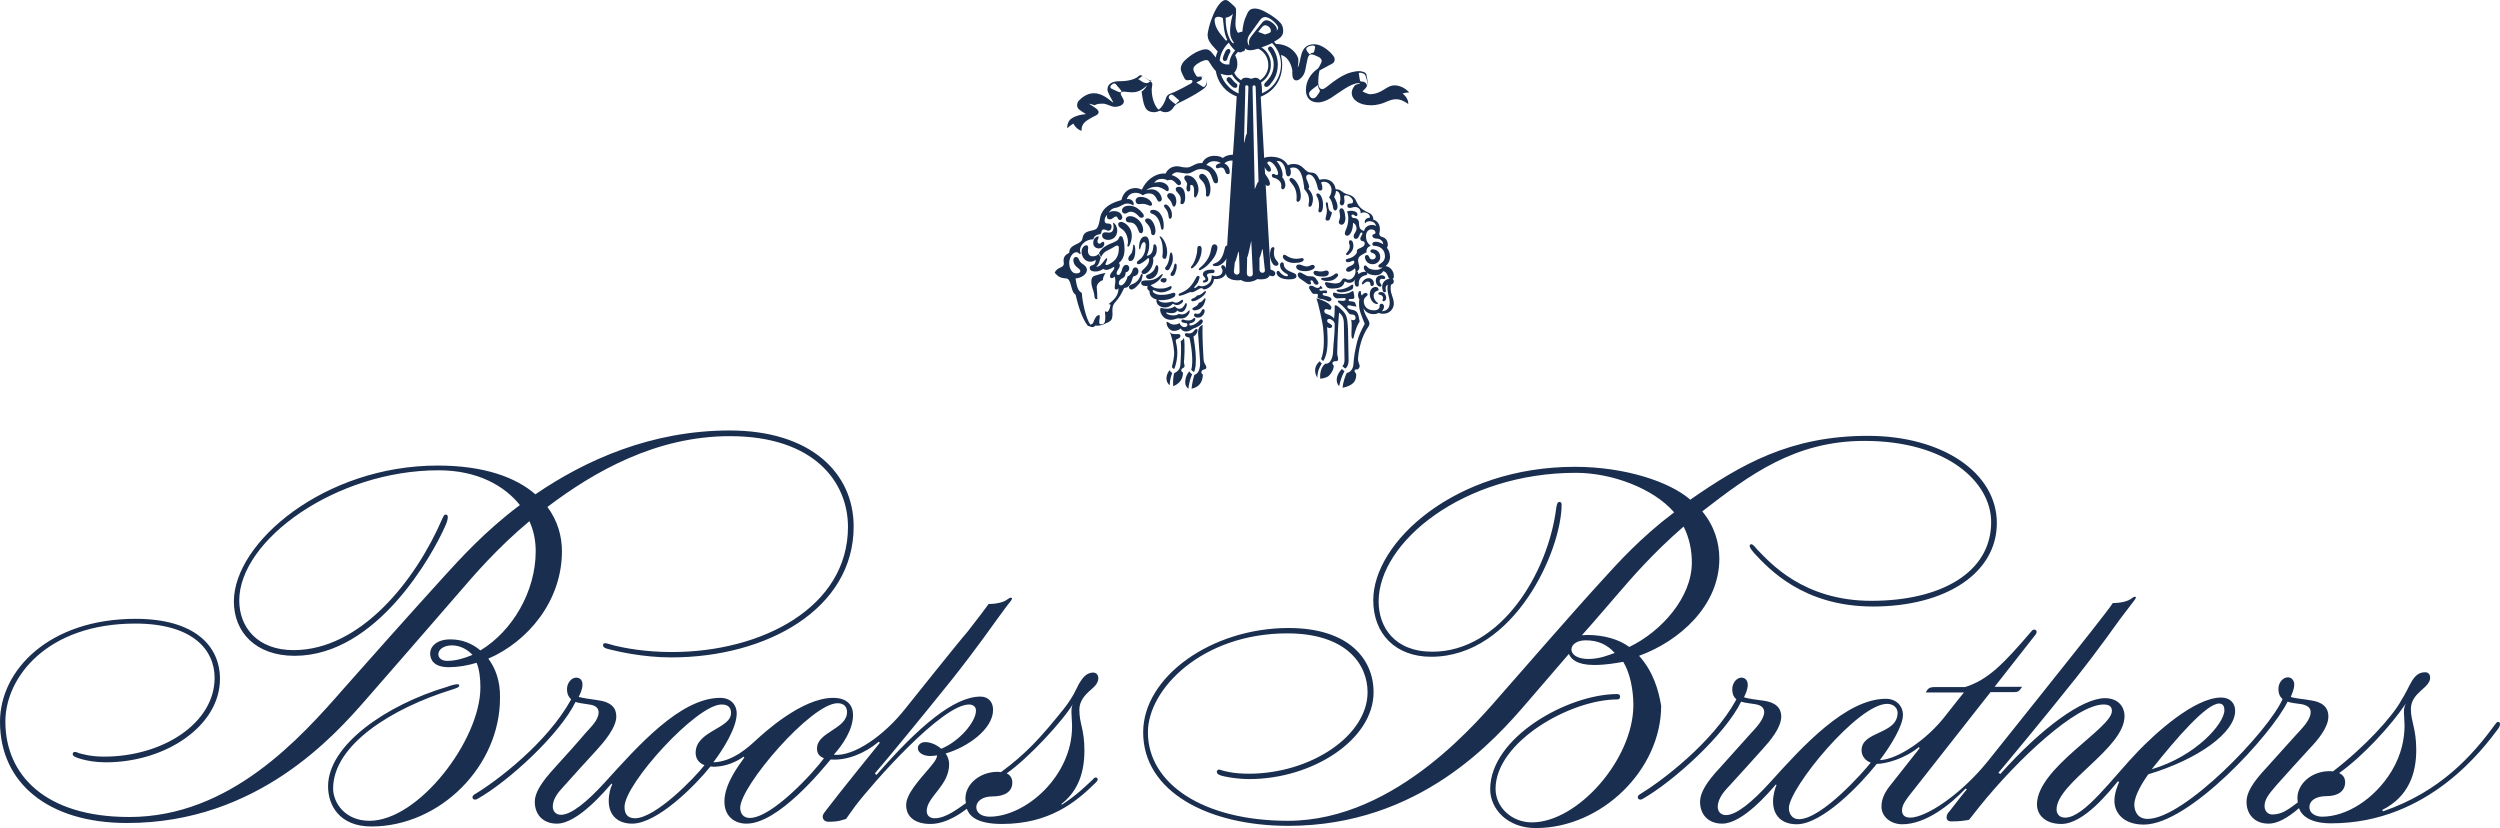 <?xml version="1.0" encoding="utf-8"?>
<!-- Generator: Adobe Illustrator 16.0.0, SVG Export Plug-In . SVG Version: 6.00 Build 0)  -->
<!DOCTYPE svg PUBLIC "-//W3C//DTD SVG 1.1//EN" "http://www.w3.org/Graphics/SVG/1.1/DTD/svg11.dtd">
<svg version="1.1" id="Layer_1" xmlns="http://www.w3.org/2000/svg" xmlns:xlink="http://www.w3.org/1999/xlink" x="0px" y="0px"
	 width="595.281px" height="197.173px" viewBox="0 322.51 595.281 197.173" enable-background="new 0 322.51 595.281 197.173"
	 xml:space="preserve">
<path fill="#1A2E50" d="M301.177,330.713c-0.377-0.15-0.828-0.377-1.58-0.603c0.752-0.979,1.129-1.58,1.656-1.58
	c0.676,0,1.354,0.677,1.354,1.279C302.607,330.336,302.23,330.411,301.177,330.713 M311.712,344.785c0-0.226,0.15-0.451,0.377-0.677
	c0.377-0.376,1.355-1.054,1.73-1.354c0,0.301,0.076,0.602,0.227,0.902c0.074,0.076,0.225,0.302,0.225,0.452s0,0.226-0.15,0.451
	c-0.375,0.527-0.525,0.753-0.752,1.054c-0.227,0.15-0.451,0.301-0.602,0.301C312.24,345.989,311.712,345.538,311.712,344.785
	 M323.83,339.818c0.301,0,0.451,0.075,0.678,0.15c0.375,0.075,0.525,0.302,0.676,0.678c0.076,0.226,0.377,1.054,0.377,1.655
	c0,0.302,0,0.452-0.074,0.603c0-0.226-0.227-0.979-1.279-0.979c-0.076,0-0.303,0-0.377-0.226c-0.076-0.376-0.227-1.204-0.227-1.43
	C323.453,339.969,323.603,339.818,323.83,339.818 M311.863,335.454c-0.15-0.075-0.602-0.678-0.676-0.828
	c-0.076-0.15-0.15-0.301-0.15-0.451c0-0.452,0.826-0.828,1.58-0.828c0.375,0,0.525,0.226,0.525,0.376s0,0.226-0.074,0.377
	c0,0.226-0.076,0.526-0.15,0.677c-0.076,0.226-0.15,0.301-0.301,0.301C312.24,335.077,312.015,335.303,311.863,335.454
	 M279.503,345.312c0.226,0.226,0.828,0.677,1.053,0.903c0.076,0.075,0.226,0.15,0.226,0.301c0,0.075-0.151,0.15-0.151,0.15
	c-0.376,0.226-0.526,0.526-0.677,0.678c-0.376-0.227-1.204-0.903-1.354-1.129c-0.226-0.227-0.301-0.302-0.301-0.527
	c0-0.301,0.301-0.677,0.677-0.677C279.202,345.087,279.353,345.162,279.503,345.312 M297.49,333.346
	c-0.151,0-0.452-0.452-0.452-1.129c0-0.603,0.301-1.204,0.527-1.505c0.827-1.129,2.257-3.161,2.483-3.462
	c0.527-0.678,0.979-0.678,1.279-0.678c1.053,0,3.01,1.807,3.01,2.559c0,0.302-0.15,0.527-0.451,0.678
	c0.15-0.075,0.15-0.301,0.15-0.451c0-0.603-1.43-2.032-2.482-2.032c-0.527,0-0.904,0.376-1.279,0.903
	c-0.227,0.226-2.033,2.559-2.333,2.935c-0.376,0.526-0.527,0.903-0.527,1.279C297.339,332.97,297.49,333.121,297.49,333.346
	C297.49,333.271,297.49,333.346,297.49,333.346 M293.576,325.821c-0.226,0.677-0.677,2.483-0.677,4.289
	c0,1.656,0.903,2.408,0.903,2.634c0,0.075-0.076,0.075-0.151,0.075c-0.376,0-1.881-2.106-1.806-6.096
	C292.447,326.648,292.974,326.423,293.576,325.821 M266.709,344.484c-0.301,0-1.279-0.526-1.655-0.677
	c-0.376-0.151-0.678-0.302-0.678-0.603s0.602-0.828,0.903-0.828c0.376,0,0.527,0.302,0.677,0.527
	c0.226,0.226,0.828,0.903,0.903,1.054c0.075,0,0.15,0.226,0.15,0.226C267.086,344.334,266.936,344.484,266.709,344.484
	 M286.201,340.797c0.602,0,1.129,0.527,1.129,1.279c0,0.226-0.15,0.678-0.527,1.054c-0.075,0.075-0.15,0.075-0.226,0.075
	c-0.15,0-0.301-0.075-0.451-0.226c-0.452-0.301-1.129-0.753-1.279-0.828c0.451-0.226,1.354-0.526,1.354-0.979
	c0-0.15-0.075-0.301-0.226-0.376C285.976,340.797,286.126,340.797,286.201,340.797 M271.978,340.646c0.226,0,0.376,0.15,0.527,0.226
	c0.301,0.15,0.677,0.452,0.903,0.603c0.301,0.15,0.602,0.226,0.828,0.301c-0.301,0-0.527,0.226-0.602,0.301
	c-0.226,0.15-0.376,0.226-0.602,0.226c-0.301,0-0.752-0.075-1.354-0.526c-0.151-0.15-0.527-0.376-0.753-0.451
	C271.602,341.173,271.677,340.646,271.978,340.646 M300.576,387.456c-0.451,0-0.604-0.376-0.678-0.602v-2.936
	c0.377-0.526,0.527-2.032,0.752-2.107l0.527,4.967C301.253,387.08,301.101,387.456,300.576,387.456 M324.431,344.259
	c0.227-0.376,1.205-0.753,1.205-2.107c0-0.602-0.15-1.279-0.227-1.58c0-0.301-0.15-0.753-0.678-0.903
	c-0.225-0.075-0.602-0.226-1.203-0.226s-1.73,0.226-2.559,0.526c-1.957,0.753-3.838,2.258-4.592,2.86
	c-0.451,0.376-1.129,0.903-1.504,0.903c-0.754,0-0.979-0.828-0.979-1.581c0-1.806,0.301-2.859,0.301-2.859s1.58-0.828,2.785-1.505
	c0.451-0.227,0.826-0.452,0.826-1.204c0-0.302-0.225-0.603-0.301-0.753c-0.375-0.526-2.408-2.784-4.59-2.784
	c-3.764,0-2.936,4.289-3.914,5.493c0,0,0.301-1.354,0.076-2.258c-0.678-1.806-2.709-3.311-5.268-3.311
	c-0.15-0.151-0.303-0.377-0.453-0.527c1.055-0.602,2.184-1.204,2.184-2.483c0-0.677-0.076-1.354-0.678-2.032
	c-0.527-0.602-1.58-1.505-3.387-2.483c-0.902-0.526-1.881-0.902-2.633-0.902c-1.431,0-1.657,0.752-2.184,1.956
	c-0.301,0.527-0.752,2.107-0.828,3.537c-0.301,0.075-0.752,0.15-1.054,0.301c-0.451-0.677-0.602-1.279-0.602-2.258
	c0-0.752,0.151-1.881,0.151-2.859c0-0.828,0-0.828-0.828-1.58c-0.828-0.753-1.204-1.129-1.656-1.129
	c-2.107,0-4.365,6.622-4.29,8.504c0.075,0.979,0.452,1.43,1.054,2.258c0.15,0.15,0.903,0.979,1.354,1.505
	c-0.226,0.376-0.452,1.129-0.452,1.43c-0.075-0.075-0.376-0.451-1.053-1.279c-0.677-0.752-1.279-0.677-1.43-0.677
	c-0.828,0-2.257,0.677-2.709,0.978c-0.677,0.377-1.656,1.129-2.258,1.731c-0.452,0.451-0.903,1.129-0.903,1.957
	c0,0.752,0.903,2.257,0.903,2.257s-0.075-0.15,0,0c0,0.075,0.226,0.452,0.677,0.452c0.226,0,0.527-0.075,0.752-0.075
	c0.226,0,0.452,0.075,0.452,0.301c0,0.301-0.226,0.526-0.903,0.828c-0.226,0.15-2.032,1.129-3.537,1.806
	c-0.828,0.301-1.656,0.527-1.881,1.43c-0.151,0.603-0.753,2.032-1.731,2.71c-0.376-0.227-1.656-1.957-1.656-4.816
	c0-0.377,0.15-0.828,0.15-1.204c0-0.302-0.15-0.527-0.376-0.678c-0.376-0.226-0.979-0.678-1.731-1.204
	c-0.151-0.075-0.452-0.301-0.677-0.301c-0.076,0-0.226,0-0.376,0.15c-1.279,1.204-3.763,1.279-4.741,1.279
	c-1.656,0-2.785,0.678-2.785,1.957c0,0.752,1.204,2.634,1.43,3.16c-0.752-0.376-2.333-2.258-4.666-2.258
	c-1.806,0-3.085,1.279-3.612,1.807c-0.15,0.15-0.376,0.677-0.376,0.979c0,0.979,0.602,1.204,2.107,2.183
	c-1.129,0.075-3.236,0.526-3.989,1.58c-0.376,0.602-0.527,1.279-0.452,1.806c0.376-0.451,1.43-1.129,1.43-1.129
	s0.677,1.355,1.957,1.731c0-0.828,0.15-1.656,1.204-2.408c1.129-0.753,1.806-1.054,2.258-1.279c0.226-0.15,0.602-0.301,0.602-0.753
	c0-0.526-0.527-0.828-0.828-1.054c-0.15-0.15-1.505-0.979-1.505-0.979c0.527,0.075,0.978,0.227,1.354,0.377
	c0.602-0.302,0.979-0.377,2.032-0.377c0.903,0,1.957,0.753,2.784,0.753c1.054,0,2.183-0.451,2.183-1.279
	c0-0.678-0.752-1.354-0.752-1.882c0-0.376,0.376-0.451,0.602-0.451c0.677,0,1.128,0.15,2.257,0.15c1.806,0,3.086-1.354,3.387-1.655
	c-0.15,0.376-0.602,1.054-1.279,1.505c0.15,1.129,0.376,2.408,0.602,3.086c0.301,0.827,0.677,1.806,2.408,1.806
	c0.527,0,1.204-0.301,1.43-0.376c0.075,0,0.527,0.376,1.204,0.376c0.828,0,1.279-0.301,1.731-0.828
	c0.301-0.376,0.452-0.902,1.43-1.354c1.43-0.677,3.914-1.956,5.419-3.01c0.526-0.377,1.354-0.828,1.354-1.731
	c0-0.827-0.527-1.58-1.43-1.58c-0.226,0-0.451,0.075-0.677,0.075c-0.376,0-0.602-0.451-0.677-0.677
	c-0.301-0.452-0.452-0.753-0.452-1.204c0-0.302,0.151-0.527,0.301-0.678c0.677-0.753,2.107-1.43,2.785-1.43
	c0.451,0,0.602,0.301,0.677,0.451c0.226,0.376,0.978,1.58,1.58,2.183c0.527,3.086,2.634,5.192,4.967,6.021
	c-0.226,3.988-0.753,12.041-1.279,19.642c-0.527,8.504-1.355,21.298-1.355,21.825c0,1.354,0.452,1.655,1.054,1.956
	c0.226,0.15,1.204,0.527,2.634,0.301c1.129,0.828,3.086,0.377,3.838-0.226c0.904,0.15,1.43,0,1.656,0
	c0.828-0.15,1.656-0.602,1.506-2.258c0-0.376-0.678-11.739-0.678-11.739c-0.602-10.085-1.279-23.48-1.656-29.426
	c4.215-1.73,5.117-5.343,5.117-7.525c0-0.828-0.15-1.807-0.301-2.408c1.279,0.226,2.408,1.73,2.709,3.688
	c0,0.526-0.15,2.183,0.754,2.333c0.15,0.075,0.826,0.075,1.504-0.753c0.752-0.828,0.828-1.655,1.055-2.859
	c0.15-0.527,0.225-1.279,0.375-1.731c0.15-0.376,0.301-0.827,0.828-0.827c0.602,0,1.656,0.602,1.881,0.677
	c0.303,0.226,0.604,0.527,0.604,0.828c0,0.526-0.828,1.806-0.828,1.806c-1.957,1.355-2.936,3.161-2.936,5.193
	c0,1.806,1.053,2.935,2.859,2.935c0.678,0,1.73-0.226,3.086-1.054c1.881-1.204,4.742-3.537,6.623-3.537c0.15,0,0.301,0,0.301,0.075
	s-0.076,0.075-0.227,0.075c-0.225,0.076-0.676,0.151-0.979,0.377c-0.225,0.301-0.752,0.903-0.752,1.806
	c0,1.656,1.881,2.936,4.516,2.936c1.656,0,2.859-0.452,3.537-0.753c1.053-0.451,1.656-0.677,2.559-0.677
	c0.979,0,1.73,0.376,2.859,1.129c0-1.129-0.678-1.957-1.354-2.484c0.375-0.15,1.203-0.301,1.58-0.226
	c-0.752-0.979-2.258-1.73-3.463-1.73c-2.105,0-2.934,2.107-6.02,2.107C325.109,344.71,324.431,344.259,324.431,344.259
	 M298.769,367.512l-0.527-24.308c0-0.15,0.15-0.376,0.377-0.376c0.301,0,0.301,0.15,0.377,0.451l0.676,22.502
	C299.371,365.782,298.919,367.437,298.769,367.512 M296.888,354.418c-0.301,0.076-0.527,2.107-0.677,2.107v-0.301l0.301-11.966
	v-1.129c0-0.15,0.15-0.376,0.376-0.301c0.15,0,0.376,0.15,0.376,0.376L296.888,354.418z M298.318,387.681
	c0,0.377-0.226,0.678-0.678,0.678s-0.752-0.301-0.752-0.753l0.075-3.838c0.226-0.075,0.828-3.387,0.979-3.913L298.318,387.681
	 M295.157,387.23c0,0.376-0.226,0.677-0.677,0.677c-0.376,0-0.677-0.376-0.677-0.752l0.226-2.183
	c0.376-0.451,0.752-2.559,0.903-2.559C295.082,382.489,295.157,387.23,295.157,387.23 M292.222,331.992
	c-0.15,0.15-0.301,0.226-0.301,0.226c-1.354-1.655-2.709-3.011-2.709-5.042c0-0.377,0.376-0.678,0.903-0.678
	c0.452,0,0.828,0.226,1.054,0.301C291.318,327.401,291.318,330.336,292.222,331.992 M291.695,337.034
	c-0.376,0-0.527-0.301-0.527-0.526c0-0.377,0.376-1.28,0.602-1.731c0.15-0.301,0.376-0.602,0.752-0.602
	c0.301,0,0.452,0.15,0.452,0.526c0,0.226-0.075,0.451-0.226,0.526c-0.226,0.452-0.376,0.828-0.527,1.355
	C292.222,336.808,291.92,337.034,291.695,337.034 M294.103,343.43c-0.301,0-0.452-0.15-0.602-0.226
	c-0.527-0.376-1.204-1.204-1.43-1.58c0-0.075,0-0.15,0-0.226c0-0.302,0.301-0.527,0.527-0.527c0.226,0,0.376,0.075,0.527,0.226
	c0.15,0.15,0.677,0.903,1.204,1.279c0.15,0.075,0.301,0.227,0.301,0.527C294.63,343.28,294.404,343.43,294.103,343.43
	 M301.554,343.205c-0.301,0-0.527-0.15-0.527-0.451c0-0.302,0.15-0.452,0.301-0.603c0.602-0.677,1.957-1.881,1.957-4.289
	c0-1.354-0.527-2.333-0.904-2.936c-0.15-0.15-0.451-0.602-0.451-0.827c0-0.302,0.227-0.527,0.527-0.527s0.527,0.301,0.678,0.527
	c0.301,0.451,1.129,1.881,1.129,3.763c0,2.559-1.205,3.988-1.656,4.515C302.607,342.452,302.08,343.205,301.554,343.205
	 M300.5,344.71c0-0.902,0-1.881-0.225-2.559c0.451-0.301,2.332-1.505,2.332-4.289c0-1.882-1.053-3.387-2.258-4.064
	c0.752-0.226,1.881-0.677,2.559-1.054c1.279,1.355,2.107,3.011,2.107,5.118C305.015,340.947,303.208,343.581,300.5,344.71
	 M295.533,341.625c-0.753-0.452-1.355-1.129-1.656-1.807c0.376-0.376,0.752-1.054,0.752-1.956c0-1.204-0.15-1.279-0.527-2.183
	c0.15-0.226,0.376-0.527,0.677-0.828c0.301,0.15,0.752,0.226,0.979-0.075c0.376,0,0.752-0.075,0.677-0.753
	c0.075,0.151,0.527,0.452,1.204,0.452c0.527,0,1.279-0.15,1.957-0.376c1.279,0.602,2.408,1.956,2.408,3.913
	c0,1.505-0.752,2.784-1.957,3.612c-0.15-0.226-0.527-0.603-1.129-0.603c-0.451,0-0.602,0.226-0.978,0.226
	c-0.452,0-0.527-0.226-1.054-0.226C296.06,340.947,295.684,341.324,295.533,341.625 M292.522,343.13
	c-0.903-0.903-1.505-1.882-1.881-3.086c0.376,0.151,1.054,0.377,1.881,0.377c0.376,0,0.602-0.075,0.828-0.15
	c0.301,0.602,1.204,1.655,1.881,2.031c-0.226,0.527-0.301,1.506-0.301,2.483C294.028,344.334,293.2,343.883,292.522,343.13
	 M292.598,332.669c0.526,0.979,1.354,1.731,1.505,1.882c-0.903,0.903-1.43,2.333-1.354,3.312c-0.903,0.075-1.731-0.075-2.333-0.979
	C290.641,334.851,291.845,333.346,292.598,332.669"/>
<path fill="#1A2E50" d="M279.127,411.312c0,0-0.527-0.301-0.602-0.678c-0.677,0.753-1.354,2.483,0,3.612
	C278.525,412.968,278.901,411.839,279.127,411.312 M283.868,411.613c-0.376-0.15-0.527-0.526-0.677-0.677
	c-0.452,0.451-0.979,1.43-0.979,2.634c0,0.677,0.301,1.129,0.752,1.505C283.041,414.096,283.417,412.592,283.868,411.613
	 M263.248,387.531c-0.527,0-2.107,0.451-2.709,0.678c-0.602,0.301-0.677,0.827-0.677,1.354c0,1.279,0.527,2.032,0.677,3.01
	c0.075,0.678,0.075,1.354,0.752,1.129c0-1.054-0.075-1.881-0.15-2.784c0-0.903,0.979-1.58,1.505-1.731
	C262.57,388.585,262.947,387.982,263.248,387.531 M281.61,410.183c0.15-0.075,0.376-0.15,0.452-0.451c0-0.377-0.15-0.678-0.15-1.054
	c0.075-0.603,0.301-4.064,0-5.72c0,0-0.301,0.602-0.752,0.753c0.15,1.881,0,4.289-0.076,5.493c-0.075,1.054-0.376,1.581-1.505,2.183
	c-0.226,0.753-0.301,2.032-0.226,3.086c1.355-0.527,2.333-1.581,2.333-3.236C281.008,410.861,281.31,410.334,281.61,410.183
	 M279.955,403.56c0-0.15,0.076-0.226,0.452-0.376c0.376-0.15,0.677-0.301,0.677-0.752c0-0.227-0.226-0.377-0.527-0.377
	c-0.978,0-1.655,0.15-2.182-0.677c0.602,0.752,0.978,3.085,1.054,3.612c0.301,1.806,0.15,2.559-0.376,4.892
	c0.075,0.301,0.527,0.602,0.602,0.376c0.828-2.183,0.752-4.289,0.527-5.493C280.03,404.088,279.955,403.862,279.955,403.56
	 M284.696,409.506c0.151-1.806,0-3.838-0.527-6.923c-0.301,0-0.752,0.15-1.053-0.075c0.527,1.881,1.129,6.171,0.527,8.052
	c0,0,0.301,0.377,0.677,0.527C284.621,410.334,284.621,409.883,284.696,409.506 M269.795,390.09
	c-0.526,0.226-0.978,0.377-0.978,0.828c0,0.15,0.15,0.526,0.602,0.526c0.752,0,1.957-1.43,2.408-2.182
	c0-0.377,0.15-0.678,0.226-0.979c0.075-0.377,0-0.527-0.15-0.527s-0.226,0.075-0.301,0.302
	C271.451,388.585,270.849,389.714,269.795,390.09 M261.517,378.802c-0.527,0-1.204,0.526-1.204,1.58
	c0,0.753,0.527,1.279,1.354,1.279s1.279-0.602,1.279-1.129c0-0.226-0.075-0.451-0.301-0.451c-0.376,0-0.452,0.451-0.828,0.451
	c-0.602,0-0.602-0.752-0.301-1.204C261.667,378.877,261.592,378.802,261.517,378.802 M284.395,411.763
	c-0.301,0.979-0.527,1.957-0.677,3.312c1.655-0.376,2.634-1.354,2.709-3.387c-0.527-0.226-0.527-1.054,0.301-1.204
	c0.527-0.075,0.602-0.451,0.452-0.827c-0.301-0.527-0.602-0.979-0.602-1.731c-0.226-3.612-0.301-6.246-0.226-8.053
	c-0.828,0.377-1.129,0.903-1.054,2.258c0,0,0.151,2.032,0.452,6.397C285.825,409.807,285.599,411.463,284.395,411.763
	 M281.61,394.455c0.226-0.301,0.075-0.678-0.226-0.527c-0.527,0.302-1.129,1.054-2.183,0.377c-1.129,0.301-2.859,0.526-3.386-0.377
	c-0.076-0.226-0.376-0.15-0.452,0c-0.075,0.452,0.15,0.979,0.527,1.28c0.677,0.602,2.257,0.902,3.386-0.377
	C280.331,395.509,281.159,394.981,281.61,394.455 M279.202,392.272c-0.903,0.301-1.505,0.451-2.784,0.451
	c-1.129,0-1.957-0.526-1.957-0.978c0-0.075,0.075-0.15,0.15-0.15c0.076,0,0.151,0.075,0.301,0.075
	c0.527,0.301,1.054,0.451,1.656,0.451c0.828,0,1.279-0.301,1.731-0.451c0.602-0.227,0.677-0.603,0.677-0.828
	c0-0.075-0.075-0.226-0.15-0.226c-0.151,0-0.376,0.15-0.753,0.301c-0.451,0.15-0.677,0.301-1.806,0.301
	c-1.58,0-1.806-0.451-2.333-0.827c0,0-0.15-0.076-0.301-0.076c-0.226,0-0.452,0.151-0.452,0.753c0,0.376,0.452,0.678,0.527,0.753
	c0,0.827,0.301,1.279,0.752,1.58c1.279,0.979,4.214,0.603,5.268-0.301C279.955,392.723,280.03,392.047,279.202,392.272
	 M276.342,396.863c0.527,1.354,1.43,1.806,2.559,1.806c0.376,0,1.129-0.226,1.58-0.376c1.581,0.301,2.333-0.451,2.709-1.279
	c0.075-0.15,0.15-0.602,0-0.602c-0.075,0-0.226,0.075-0.376,0.301c-0.376,0.451-1.204,0.903-2.107,0.526
	c-0.301,0.226-0.752,0.377-1.279,0.377c-0.828,0-1.355-0.227-1.656-0.452c-0.226-0.15,0-0.301,0.226-0.226
	c0.376,0.15,1.957,0.376,2.333-0.526c0.226,0.301,0.527,0.376,0.979,0.376c0.677,0,1.129-0.903,1.279-1.58
	c0-0.227,0-0.527-0.15-0.527c-0.151,0-0.151,0.075-0.226,0.15c-0.301,0.603-0.677,1.204-1.43,1.204c-0.301,0-0.677-0.15-1.054-0.602
	c-1.43,1.054-3.236,0.376-3.236,0.376C276.342,395.734,276.117,396.185,276.342,396.863 M286.352,399.271
	c0.226-0.527-0.301-0.979-0.677-0.527c-0.527,0.603-1.43,1.28-2.258,1.28c-0.15,0-0.226-0.151-0.226-0.302
	c0-0.075,0.075-0.226,0.15-0.226c0.903-0.15,1.279-0.602,1.279-0.979c0-0.301-0.226-0.301-0.226-0.301
	c-0.301,0-0.376,0.603-1.43,0.603c-0.828,0-1.054-0.227-1.28-0.227c-0.226,0-0.376,0.15-0.376,0.302c0,0.226,0.15,0.376,0.226,0.376
	c0.376,0.15,0.677,0.15,1.054,0.226c0.075,0.075,0.15,0.15,0.15,0.301c0,0.452-0.301,0.603-0.752,0.603
	c-0.376,0-0.903-0.301-1.129-0.979c-0.301,0.226-0.677,0.376-1.354,0.376c-0.602,0-0.979-0.301-1.43-0.602
	c-0.226-0.15-0.301,0-0.301,0.15c0,0.828,0.677,1.957,1.731,1.957c0.978,0,1.505-0.452,1.656-0.603
	c0.226,0.527,0.752,0.753,1.279,0.753c0.301,0,0.828-0.15,1.129-0.377c0.376-0.226,0.752-0.451,1.129-0.526
	C285.072,400.325,286.051,399.948,286.352,399.271 M284.847,400.851c-0.452,0-0.602,1.054-1.656,1.054
	c-0.301,0-0.527-0.075-0.677-0.075c-0.226,0-0.376,0.15-0.376,0.376c0,0.302,0.376,0.678,1.204,0.678
	C284.922,402.808,285.599,400.851,284.847,400.851 M286.502,396.11c-0.451,0-0.451,1.204-1.354,1.129
	c-0.15,0-0.452-0.075-0.527-0.075c-0.226,0-0.301,0.15-0.301,0.376c0,0.302,0.226,0.603,0.903,0.603
	C286.728,398.142,287.255,396.11,286.502,396.11 M264.979,375.49c0.301,0.828,0.376,2.408-0.903,2.408
	c-0.376,0-0.527-0.075-0.828-0.075c-0.301,0-0.828,0.075-0.828,0.753c0,0.677,0.677,1.054,1.43,1.054
	c1.28,0,2.183-0.903,2.183-2.258C266.032,376.769,265.731,375.791,264.979,375.49 M276.719,388.209
	c0.075-0.15,0.15-0.302,0.15-0.377s0-0.075-0.075-0.075s-0.15,0.075-0.301,0.15c-1.881,1.807-3.085,1.204-4.214,1.431
	c-0.527,0.075-0.602,0.376-0.527,0.677c0,0.377,0.602,0.753,1.731,0.527C274.837,390.24,276.042,389.413,276.719,388.209
	 M269.494,382.715c-0.226,0.376-0.828,0.828-0.828,1.354c0,0.377,0.15,0.603,0.451,0.603c0.828,0,1.204-1.054,1.204-2.634
	c0-0.302-0.075-1.28-0.376-1.28c-0.226,0-0.075,0.527-0.151,0.678C269.72,381.811,269.645,382.339,269.494,382.715 M279.127,382.94
	c-0.075-0.226-0.226-0.376-0.301-0.301c-0.151,0-0.226,0.226-0.301,0.603c-0.15,1.43-0.452,2.257-0.979,2.859
	c-0.451,0.451,0.452,1.204,0.903,0.451C279.127,385.348,279.503,384.521,279.127,382.94 M277.772,389.262v-0.227
	c0-0.15-0.075-0.301-0.452-0.301c-0.15,0-0.376,0-0.376,0c-0.301,0.075-0.602,0.15-0.602,0.527c0,0.301,0.226,0.376,0.452,0.451
	c0,0,0.15,0.075,0.301,0.075C277.546,389.864,277.697,389.488,277.772,389.262 M268.892,381.059
	c0.376-0.753,0.602-1.581,0.602-2.408c0-0.603-0.15-1.204-0.452-1.731c-0.677-1.129-1.656-1.58-2.032-1.58
	c-0.452,0-0.753,0.226-0.753,0.526c0,0.828,0.903,1.054,1.355,1.581c0.677,0.752,0.978,1.806,0.978,2.709
	c0,0.301-0.15,0.753-0.15,0.903s0.075,0.15,0.226,0.15C268.742,381.285,268.817,381.059,268.892,381.059 M274.913,380.682
	c-0.226,0-0.301,0.227-0.301,0.678c-0.075,0.903-0.451,2.032-1.58,2.032c0.376-0.678,0.602-1.656,0.602-2.333
	c0.075-1.279-0.226-2.258-0.903-2.258c-1.129,0-1.505,1.354-1.505,2.709c0,0.226,0.075,0.376,0.15,0.376s0.15-0.075,0.15-0.226
	c0.226-0.979,0.527-1.505,0.903-1.505c0.301,0,0.376,0.526,0.376,0.828c0,2.258-1.204,3.16-1.43,3.311
	c-0.15,0.151-0.677,0.452-0.677,0.753c0,0.15,0.075,0.376,0.376,0.376c0.602,0,1.655-0.902,1.655-0.902
	c0.376-0.377,0.602-0.527,0.753-0.527c0.15,0,0.15,0.15,0.15,0.301c0,0.603-0.226,1.355-1.43,2.408
	c-0.226,0.227-0.376,0.377-0.376,0.603c0,0.301,0.15,0.451,0.527,0.451c1.054,0,2.258-1.73,2.258-3.16c0-0.227,0-0.452-0.076-0.678
	c0.753-0.602,0.903-1.279,0.903-1.881C275.515,381.135,275.214,380.682,274.913,380.682 M275.816,386.402
	c0-0.451-0.151-0.752-0.376-0.752c-0.15,0-0.301,0.226-0.452,0.677c-0.15,0.678-0.903,1.204-1.354,1.43
	c-0.376,0.15-0.752,0.226-0.752,0.603c0,0.301,0.376,0.602,0.752,0.602C274.536,388.961,275.816,388.134,275.816,386.402
	 M284.997,392.875c-0.226,0.451-1.054,0.752-1.129,0.752c-0.15,0.075-0.226,0.226-0.226,0.301c0,0.151,0.15,0.302,0.301,0.302
	c0.752,0.075,2.107-0.828,2.634-1.354c0.15-0.151,0.526-0.527,0.526-0.753c0.076-0.301,0-0.376-0.15-0.301
	C286.728,391.821,286.051,392.875,284.997,392.875 M285.449,394.605c-0.151,0.526-0.527,0.753-0.828,0.903
	c0,0-0.376,0.226-0.527,0.301c-0.376,0.15-0.075,0.603,0.226,0.603c1.354,0,2.107-0.903,2.408-1.581
	c0.075-0.15,0.301-0.752,0.301-0.979c0.075-0.301-0.075-0.376-0.226-0.301C286.653,393.702,286.276,394.455,285.449,394.605
	 M284.621,391.821c0.752-0.377,1.505-1.129,1.957-0.377c0.903,0,2.408-0.978,2.483-2.483c0.15,0,0.376,0,0.527,0
	c1.204,0,2.408-0.677,2.408-1.881c0-0.979-0.527-1.43-0.828-1.43c-0.226,0-0.376,0.15-0.376,0.451c0,0.075,0.075,0.301,0.15,0.376
	c0.15,0.15,0.15,0.377,0.15,0.527c0,0.827-0.677,1.279-1.656,1.279c-0.301,0-0.602-0.075-0.903-0.226c0,0.752-0.15,1.58-0.903,2.106
	c-0.602,0.452-1.43,0.678-2.107,0.377c-0.075-0.075-0.301,0.075-0.376,0.15c0,0-0.677,0.602-0.752,0.376
	c-0.15-0.226,0.452-0.678,0.677-1.054c0.301-0.376,0.376-0.903,0.527-1.279c0.075-0.301,0-0.526-0.226-0.526
	c-0.301-0.075-0.452,0.15-0.678,0.602c-1.128,2.183-2.182,2.86-3.537,3.462c-0.301,0.075-0.452,0.15-0.527,0.376
	c0,0.227,0.15,0.302,0.301,0.302c0.527-0.075,1.881-0.603,2.483-0.903C283.793,392.197,284.245,392.047,284.621,391.821
	 M271.677,378.049c0.376,0,0.526-0.376,0.526-0.827c0-1.581-1.58-3.236-3.085-3.236c-0.752,0-1.053,0.376-1.053,0.752
	c0,0.678,0.602,0.753,1.053,0.753c1.129,0,1.656,1.054,1.957,1.882C271.225,377.823,271.375,378.049,271.677,378.049
	 M257.754,379.253c-0.226,1.656-3.161,1.204-3.161,3.462c-1.43,0.678-1.43,1.505-1.279,2.634c-0.075,0.527-0.301,0.603-0.903,0.903
	c-0.527,0.226-1.053,0.603-1.279,1.204c0.828,0.903,1.279,1.279,2.785,1.354c1.279,0.15,0.979,3.236,2.183,3.838
	c0.451,1.882,1.354,5.494,2.935,7.451c0.602,0.075,0.527,0.301,1.129,0.301c0.226,0,0.452-0.15,0.677-0.376
	c0.376,0.075,1.129,0.075,1.957-0.302c1.881-0.752,2.032-0.979,2.107-2.408c0-0.827-0.226-1.881,0.602-2.784
	c1.279-1.505,1.279-1.73,2.183-3.462c1.204,0,1.656-1.129,2.107-2.709c0.753-0.15,1.279-0.527,1.279-1.279
	c0-0.527-0.301-0.903-0.677-0.903c-0.451,0-0.677,0.301-0.752,0.753c-0.15,0.526-0.602,1.279-1.129,1.354
	c-0.451,1.73-1.279,2.107-1.505,2.183c-0.452,0-0.602-0.227-0.602-0.527c0-0.677,0.452-0.979,0.903-1.204
	c0.979-0.526,0.527-1.43,0.828-1.43c0.451,0,0.752-0.526,0.752-0.903c0-0.226-0.075-0.828-0.752-0.828
	c-0.828,0-1.054,1.431-1.054,1.431c-0.301,0.677-0.527,0.979-0.752,0.979c-0.376,0-0.452-0.151-0.452-0.452
	c0-0.602,0.752-1.129,0.752-1.806c0-0.15,0-0.377-0.226-0.603c0.828-0.677,1.354-1.58,1.354-3.312c0-1.58-0.301-2.333-0.452-2.784
	c-0.075-0.15-0.301-0.301-0.451-0.301c-0.301,0-0.376,0.301-0.452,0.526c-0.527,1.279-3.462,1.054-4.741,3.537l0.527,0.903
	c0.677-1.505,1.731-1.505,3.085-2.408c0.828-0.527,1.129-0.301,1.129,0.226c0,1.731-0.452,2.936-2.333,3.913
	c-0.301,0.15-1.204,0.527-0.677-0.526c0.075-0.15,0.451-0.903,0.075-0.903c-0.15,0-0.376,0.452-0.452,0.452
	c-0.828,1.128-1.204,1.58-2.032,1.58c0.828-0.678,0.752-1.354,1.129-2.183l-0.527-0.903c-0.226,0.302-0.677,0.603-1.355,0.603
	c-1.58,0-1.128-1.957-1.128-1.957c0-0.226,0-0.677-0.452-0.677c-0.527,0-1.129,0.677-1.129,1.58c0,0.753,0.527,2.333,2.107,2.333
	c0.753,0,1.28-0.452,1.28-0.452c0,0.603-0.226,1.129-0.753,1.28c-0.451,0.075-0.677,0.301-0.677,0.602
	c0,0.451,0.151,0.903,1.43,0.903c0.677,0,1.354-0.301,1.73-0.603c0.301,0.15,0.527,0.227,0.753,0.227
	c0.677,0,1.505-0.527,1.881-0.753c0.15,0.376-0.075,0.677-0.301,0.979c-0.376,0.451-0.677,0.827-0.677,1.279
	c0,0.075,0,0.451,0.452,0.451c0.226,0,0.452-0.15,0.677-0.376c0.075,0.301,0.15,0.602,0.15,0.903c0,0.978-0.15,0.978-0.15,1.806
	c0,0.301,0.226,0.376,0.376,0.376c0.376,0,0.376-0.226,0.527-0.301c0,1.807-1.054,2.709-2.333,3.763l0.452,0.15
	c-0.151,0.452-0.151,1.204-0.753,1.731c-0.226-0.075-0.376-0.075-0.602-0.15c0,0.376,0.151,1.129,0.075,1.655
	c0,0.527-0.075,1.054-0.376,1.279c-0.301,0.075-0.226,0.15-0.677,0.15c-0.151,0-0.376,0-0.376-0.526c0-0.527,0.301-1.656,0-1.656
	c-0.527,0-0.828,0.377-1.204,1.204c-0.226,0.452-0.15,0.903-0.903,1.054c-1.054-1.354-1.957-5.568-2.032-7.525
	c-0.979-0.526-1.204-1.58-1.505-3.462c1.43-0.075,2.709-1.054,2.709-2.031c0-0.903-0.979-1.355-1.354-1.656
	c-0.677-0.602-0.527-1.43-1.279-1.43c-0.226,0-0.602,0.226-0.602,0.753c0,0.451,0.226,1.128,0.677,1.505
	c0.452,0.451,0.978,0.677,0.978,1.054c0,0.526-0.526,0.602-1.053,0.602c-0.753,0-1.581-0.903-1.581-2.483
	c0-1.204,0.752-2.559,1.731-2.559c0.527,0,0.602,0.451,0.903,0.451c0.151,0,0.076-0.226,0.076-0.226
	c-0.076-0.226-0.151-0.451-0.151-0.677c0-1.204,1.279-2.635,3.236-2.635c0-0.602,0.527-0.978,1.129-1.129
	c0.376-0.075,0.677,0,0.752-0.602c0-0.451,0.301-0.603,0.527-0.603c0.527,0,0.752,0.302,1.053,0.302
	c0.452,0,0.828-0.302,0.828-1.054c0-0.376-0.226-0.678-1.054-0.678c-0.602,0-0.602-0.602-0.602-0.752
	c0-0.603,0.376-1.129,0.602-1.279c0,0-0.301,1.053,0.602,1.053c0.752,0,0.979-0.677,1.505-0.677c0.526,0,0.301,0.828,0.978,0.828
	c0.376,0,0.452-0.302,0.527-0.527c0-0.602-0.452-1.58-1.957-1.58c-0.527,0-1.054,0.15-1.279,0.376
	c0.301-0.451,0.677-1.054,1.806-1.204c0.978-0.15,1.58-0.979,2.634-0.979c0.527,0,1.054,0.226,1.43,0.452
	c0.301-0.527-0.226-1.731-1.58-1.506c0.376-0.978,1.054-1.505,2.182-1.505c0.602,0,1.28,0.301,1.656,0.603
	c0.301-0.15,0.602-0.452,1.43-0.452c1.957,0,1.731,1.957,2.483,1.957c0.376,0,0.602-0.301,0.602-0.603
	c0-0.602-0.602-2.333-2.559-2.333c-0.301,0-0.678,0.076-1.129,0.227c0.451-0.452,1.354-0.828,2.333-0.828
	c1.053,0,1.881,0.602,2.333,0.903c0.151,0.075,0.301,0.15,0.376,0.15c0.226,0,0.301-0.226,0.301-0.527
	c0-0.978-1.128-1.655-2.182-1.655c-0.376,0-0.979,0.075-1.279,0.226c0.376-0.677,0.978-0.979,1.881-0.979
	c0.376,0,1.054,0.151,1.279,0.377c0.15-0.075,0.301-0.15,0.677-0.15c0.677,0,1.054,0.526,1.354,0.827
	c0.076,0.075,0.376,0.452,0.677,0.452c0.301,0,0.527-0.227,0.527-0.452c0-0.902-1.354-1.73-2.257-1.956
	c0.376-0.452,0.978-0.678,1.279-0.678c0.677,0,1.656,0.301,2.408,0.301c1.204,0,1.881-1.054,3.236-1.054
	c1.656,0,2.258,0.828,2.634,1.882c0.301,0.678,0.376,1.505,0.978,1.505c0.301,0,0.527-0.15,0.527-0.677
	c0-1.43-1.054-3.236-2.784-3.688c0.301-0.452,0.903-0.903,1.881-0.903c0.752,0,1.354,0.301,1.58,0.451
	c-0.752,0.075-1.204,0.452-1.204,0.828c0,0.301,0.226,0.526,0.602,0.376c0.226-0.075,0.452-0.15,0.602-0.15
	c1.279,0,0.752,1.58,1.656,1.58c0.301,0,0.452-0.226,0.452-0.376c0-0.602-0.075-1.58-1.279-2.183
	c0.226-0.226,0.828-0.677,1.655-0.677c0.452,0,0.903,0.15,1.129,0.15v-1.58c-2.257,0-2.709,0.526-3.161,0.827
	c-0.226-0.15-0.752-0.526-2.032-0.526c-1.581,0-2.559,0.903-2.86,1.73H285.9c-1.43,0-2.107,1.054-3.311,1.054
	c-1.129,0-1.656-0.301-2.333-0.301c-1.656,0-2.483,1.204-2.709,1.73h-0.376c-2.258,0-4.365,1.731-5.268,3.839
	c-0.376-0.151-0.979-0.377-1.43-0.377c-1.505,0-2.935,0.753-3.461,2.86c-0.903,0.301-3.161,0.827-4.365,2.559
	c-0.451,0.677-0.677,1.354-0.752,1.956c-0.15,0.753-0.226,1.656-0.828,2.333C260.237,377.673,258.055,377.145,257.754,379.253
	 M277.923,382.715c0-1.957-0.903-3.387-1.505-3.838c0,0-0.076-0.075-0.151-0.075s-0.15,0-0.15,0.15c0,0.075,0.075,0.15,0.075,0.15
	c0.527,0.828,0.677,1.957,0.677,3.086c0,0.376,0,0.752-0.075,1.204c-0.075,0.376,0.075,0.752,0.527,0.752
	C277.697,384.219,277.848,383.468,277.923,382.715 M279.879,387.381c0.151-0.376,0.301-0.903,0.301-1.354
	c0-0.452,0-0.753-0.301-0.753c-0.301,0-0.301,0.603-0.451,1.129c-0.226,0.678-0.602,0.979-0.678,1.279
	c-0.075,0.226,0,0.527,0.226,0.527C279.428,388.359,279.804,387.832,279.879,387.381 M288.76,387.531
	c0.15,0,0.452-0.075,0.452-0.376s-0.226-0.452-0.527-0.452c-1.129,0-2.258,0.227-2.258,1.129c0,0.527,0.602,0.678,0.602,1.129
	c0,0.226-0.226,0.302-0.376,0.302c-0.076,0-0.226,0.075-0.226,0.301c0,0.15,0.151,0.226,0.226,0.226
	c0.602,0,1.053-0.301,1.053-0.753c0-0.451-0.301-0.677-0.301-0.978C287.405,387.757,287.706,387.531,288.76,387.531 M272.354,373.91
	c0-0.377-0.301-0.678-0.527-0.903c-0.979-1.129-2.032-1.58-3.236-1.505c-0.451,0-1.43,0.301-1.43,1.129
	c0,0.602,0.527,0.752,0.752,0.752c0.602-0.075,0.602-0.451,1.355-0.451c0.752,0,1.279,0.451,1.73,0.903
	c0.151,0.15,0.376,0.526,0.753,0.526C272.279,374.361,272.354,374.135,272.354,373.91 M273.332,374.511
	c-0.376,0-0.677,0.15-0.677,0.527c0,0.15,0.075,0.301,0.226,0.451c0.677,0.678,1.053,1.279,1.204,2.183c0,0.301,0,0.828,0.527,0.828
	c0.376,0,0.526-0.527,0.526-1.054C275.063,375.866,274.16,374.511,273.332,374.511 M286.126,381.962c0-0.301,0-0.902-0.527-0.902
	c-0.376,0-0.527,0.226-0.527,0.902c0,1.204-0.602,2.936-1.129,3.612c-0.15,0.302-0.376,0.377-0.376,0.603
	c0,0.15,0.076,0.226,0.226,0.226s0.226-0.075,0.376-0.226C285.223,385.424,286.126,383.543,286.126,381.962 M277.095,376.093
	c0-1.506-0.753-3.612-2.559-3.612c-0.451,0-0.677,0.15-0.677,0.451c0,0.226,0.226,0.376,0.376,0.451
	c1.129,0.302,1.806,1.43,2.107,2.86c0.076,0.301,0.076,0.979,0.452,0.979C277.095,377.145,277.095,376.694,277.095,376.093
	 M289.211,380.682c-0.752,0-0.752,0.903-0.979,1.882c-0.376,1.655-1.656,3.01-2.483,3.688c-0.15,0.15-0.301,0.226-0.301,0.376
	s0.15,0.227,0.226,0.227c0.15,0,0.301-0.076,0.376-0.151c1.354-0.677,2.257-1.806,3.01-2.859c0.376-0.526,0.828-1.655,0.828-2.483
	C289.813,380.984,289.588,380.682,289.211,380.682 M274.311,371.125c0-0.526-0.979-1.73-2.709-1.73
	c-0.753,0-1.204,0.376-1.204,0.903c0,0.526,0.376,0.827,0.752,0.827c0.301,0,0.452-0.075,0.828-0.075
	c1.204,0,1.43,0.452,1.957,0.452C274.235,371.502,274.311,371.351,274.311,371.125 M288.76,385.574c0,0.227,0.376,0.302,0.752,0.302
	c1.505,0,3.161-1.882,3.161-3.989c0-0.752-0.151-0.902-0.527-0.902c-0.301,0-0.376,0.226-0.452,0.451
	c-0.376,1.655-0.828,3.236-2.408,3.763C289.211,385.273,288.76,385.348,288.76,385.574 M279.052,373.835
	c0.075-0.678-0.226-1.431-0.527-1.882c-0.301-0.451-0.677-0.753-0.979-0.753c-0.226,0-0.376,0.151-0.376,0.302
	c0,0.451,0.527,0.677,0.828,1.43c0.376,0.903,0.15,1.655,0.602,1.655C278.901,374.662,279.052,374.211,279.052,373.835
	 M280.105,370.448c0-0.678-0.301-1.957-1.505-1.957c-0.452,0-0.677,0.301-0.677,0.603c0,0.602,0.527,0.752,0.903,1.43
	c0.376,0.602,0.301,1.204,0.752,1.204C279.955,371.577,280.105,370.899,280.105,370.448 M282.212,369.545
	c0-0.979-0.226-2.559-1.58-2.559c-0.376,0-0.678,0.226-0.678,0.526c0,0.903,1.205,1.054,1.205,2.483
	c0,0.377-0.076,0.603-0.076,0.828s0.151,0.301,0.301,0.301C281.912,371.2,282.212,370.448,282.212,369.545 M285.373,367.588
	c0-1.204-0.828-3.311-2.784-3.311c-0.452,0-0.602,0.301-0.602,0.602c0,0.527,0.677,0.903,0.677,1.43c0,0.377-0.15,0.603-0.15,0.979
	c0,0.603,0.226,0.828,0.451,0.828c0.376,0,0.452-0.301,0.452-0.678c0-0.226,0-0.526,0-0.526c-0.075-0.226,0.075-0.376,0.226-0.376
	c0.526,0,0.677,0.677,0.677,1.354c0,0.226,0,0.902,0,0.979c0,0.376,0,0.677,0.301,0.677
	C284.847,369.469,285.373,368.641,285.373,367.588 M287.556,369.319c0.376,0,0.677-0.753,0.677-1.807
	c0-1.58-0.978-3.612-2.032-3.612c-0.376,0-0.677,0.302-0.677,0.603c0,0.451,0.301,0.677,0.602,0.979
	c0.677,0.602,1.054,1.58,1.054,3.01C287.104,368.943,287.104,369.319,287.556,369.319 M314.724,409.054c0,0-0.377-0.301-0.453-0.526
	c-0.676,0.526-1.805,1.881-0.602,3.913C313.746,410.71,314.121,410.183,314.724,409.054 M320.142,410.861
	c0,0-0.377-0.151-0.602-0.527c-1.582,1.656-1.506,3.236-0.678,4.14C319.164,413.043,319.615,411.839,320.142,410.861
	 M316.378,394.831c0,0-1.053-0.827-2.934-1.279c0.451,1.054,1.43,5.569,1.58,6.773c0.225,1.956,0.451,5.493-0.451,7.676
	c0.074,0.15,0.301,0.377,0.525,0.452c1.279-1.957,1.055-5.118,0.904-8.053c0,0,0.375,0.226,0.602,0.226
	c0.602,0,0.752-0.526,0.451-0.753c-0.377-0.301-0.678-0.451-0.902-0.602c-0.227-0.226-0.227-0.828,0.375-0.828
	c0.227,0,0.604,0.226,0.904,0.452c0.301,0.301,0.451,0.677,0.375,1.279c0,2.031-0.301,3.988-0.375,5.795
	c0,1.128-0.377,3.235-1.883,3.16c-1.127,0.828-1.279,2.634-1.203,3.537c0.678,0,1.355-0.226,1.881-0.526
	c0.678-0.527,1.355-1.581,1.355-2.559c-0.602-0.603-0.227-1.054,0.301-1.054c0.227,0,0.602,0,0.678-0.227
	c0.225-0.526-0.227-1.129-0.15-1.806c0-2.634,0.375-9.558,0.451-9.558c0.451,0.376,1.129,0.979,1.129,2.634
	c0.074,3.236,0.15,8.354,0.15,8.654c0,1.204-0.527,1.431-0.527,1.431c0.15,0.075,0.15,0.226,0.678,0.602
	c0.377-0.15,0.752-0.753,0.828-1.73l-0.15-7.752c-0.15-2.709-0.301-3.387-1.58-4.591c0,0-0.904-0.978-1.355-0.978
	c-0.377,0-0.227,0.451-0.227,0.752c0,1.279-0.074,1.731-0.15,2.408c-0.375-0.677-1.654-1.054-1.654-1.054
	c-0.527-0.226-0.678-0.376-0.678-0.752c0,0,0-0.452,0.451-0.452c0.301,0,0.451,0.15,0.752,0.15c0.377,0.075,0.453-0.226,0.453-0.376
	C317.132,395.885,316.982,395.283,316.378,394.831 M301.478,387.531c0.377,0.226,0.902,0.753,1.58,0.753
	c0.301,0,0.604-0.302,0.604-0.603c0-0.602-0.453-0.752-1.129-0.979c-0.377-0.15-0.678-0.301-1.055-0.451V387.531z M317.056,393.852
	c0-0.677-1.129-0.827-1.807-0.978c-0.225-0.075-0.301-0.151-0.301-0.377c0-0.15,0.15-0.226,0.377-0.226
	c0.15,0,0.225,0.075,0.301,0.075c0.227,0,0.377-0.075,0.377-0.301c0-0.301-0.15-0.376-0.527-0.376s-0.527,0.075-1.053,0.075
	c-0.303,0-0.377-0.452,0-0.452c0.301,0,0.451,0,0.451-0.226c0-0.075-0.227-0.376-0.451-0.526c-0.152,0.226-0.152,0.526-0.678,0.526
	c-0.678,0-0.904-0.526-1.58-0.526c-0.227,0-0.453,0.075-0.453,0.451c0,0.226,0.15,0.451,0.377,0.753
	c0.15,0.301,0.451,0.752,0.752,0.752c0.453,0,0.979-0.15,0.979,0.302c0,0.226-0.375,0.677,0.377,0.827
	c0.979,0.15,1.354,0.301,1.807,0.527c0.074,0,0.301,0.15,0.525,0.15C316.832,394.154,317.056,394.079,317.056,393.852
	 M309.832,389.036c0.227,0.15,0.678,0.452,0.979,0.678c0.451,0.376,0.752,0.526,0.979,0.526c0.527,0,0.451-0.376,0.301-0.602
	c-0.15-0.15-0.076-0.376,0.15-0.376c0.377,0,0.377,0.301,0.527,0.526c0,0,0.225,0.526,0.752,0.526c0.227,0,0.451-0.226,0.451-0.376
	s-0.15-0.376-0.225-0.526c-0.678-0.979-0.754-1.129-2.033-1.129c-0.902,0-1.58-0.903-2.258-0.903c-0.301,0-0.451,0.301-0.451,0.526
	C309.08,388.434,309.23,388.66,309.832,389.036 M304.187,384.822c-0.525-0.603-0.979-1.279-0.828-2.559
	c0-0.302,0.303-0.903-0.225-0.903s-0.602,0.753-0.602,0.753c-0.076,0.301-0.152,0.677-0.152,0.978c0,0.828,0.227,1.656,0.754,2.333
	c0.074,0.15,0.375,0.377,0.752,0.377s0.527-0.302,0.527-0.452C304.414,385.048,304.263,384.897,304.187,384.822 M308.703,388.284
	c0-0.678-0.752-0.753-1.203-0.979c-0.979-0.376-1.807-0.979-1.807-1.807c0-0.226-0.076-0.526-0.451-0.526
	c-0.227,0-0.453,0.301-0.453,0.678c0,1.128,1.055,1.806,1.656,2.106c0.15,0.075,0.227,0.226,0.227,0.302
	c0,0.15-0.15,0.226-0.227,0.226c-0.752,0-1.203-0.452-1.58-0.828c-0.15-0.226-0.301-0.451-0.527-0.451
	c-0.225,0-0.375,0.226-0.375,0.376c0,0.979,1.203,1.655,2.934,1.655C308.175,389.036,308.703,388.735,308.703,388.284
	 M322.25,396.336c-0.979-0.15-1.43-0.451-1.43-0.752c0-0.226,0.15-0.376,0.301-0.376c0.527,0,0.828,0.226,1.881,0.301
	c0,0-0.15-0.377-0.301-0.828c-0.15-0.602-1.58-0.226-1.58-0.677c0-0.302,0.225-0.302,0.602-0.302s0.828,0,0.752-0.451
	c0-0.376-0.074-0.903-0.15-1.054c0-0.226-0.074-0.376-0.301-0.376c-0.15,0-0.225,0.15-0.225,0.15
	c-1.355,0.828-3.236,0.526-3.99,0.226c-0.225-0.075-0.525,0-0.375,0.678c0.225,0.451,0.678,0.677,0.979,0.677
	c0.752,0,1.129-0.075,1.58-0.075c0.301,0,0.451,0.075,0.451,0.226c0,0.226-0.227,0.452-0.678,0.452c-0.15,0-0.678-0.075-0.979-0.075
	c-0.15,0-0.225,0.075-0.225,0.226c0,0.075,0.15,0.301,0.301,0.376c0.902,0.678,1.58,1.43,2.182,2.258
	c0.076,0.075,0.227,0.451,0.828,0.451c0.752,0,0.904,0.452,0.904,0.903c0,0.301-0.303,0.451-0.527,0.451
	c-0.227,0-0.301,0-0.527-0.15c0.377,1.506-0.227,4.14,0.301,4.516c0.301,0.226,0.377-0.602,0.451-0.903
	c0.303-1.204,0.678-2.258,1.279-3.16C323.453,397.691,323.453,396.637,322.25,396.336 M315.777,386.929
	c-0.377,0-0.527,0.226-1.279,0.226c-0.678,0-0.902-0.15-1.279-0.15c-0.301,0-0.451,0.226-0.451,0.376
	c0,0.301,0.15,0.451,0.301,0.602c0.451,0.302,1.354,0.377,1.957,0.377c0.678,0,1.354-0.226,1.354-0.753
	C316.455,387.381,316.378,386.929,315.777,386.929 M313.068,386.101c0-0.226-0.15-0.527-0.527-0.527
	c-0.375,0-0.752,0.377-1.354,0.377c-0.828,0-1.279-0.452-1.883-0.452c-0.375,0-0.676,0.227-0.676,0.527
	c0,0.602,0.752,1.054,2.182,1.054C311.939,387.08,313.068,386.552,313.068,386.101 M310.433,384.295
	c0-0.301-0.375-0.376-0.602-0.301c-1.43,0.301-2.559,0.075-3.611-0.677c-0.076,0-0.303-0.151-0.377-0.151
	c-0.227,0-0.377,0.151-0.377,0.452c0,0.752,1.355,1.505,2.635,1.505C309.531,385.123,310.433,384.822,310.433,384.295
	 M322.173,390.315c-0.074,0-0.225-0.075-0.525,0.151c-0.453,0.376-1.656,0.978-2.711,0.978c-0.375,0-0.676,0-0.676,0.227
	c0,0.226,0.525,0.451,1.053,0.451c0.979,0,1.957-0.301,2.709-0.753C322.173,391.294,322.324,390.391,322.173,390.315
	 M300.125,361.342c0.602,0.452,0.977,0.979,1.129,1.204c0.301,0.452,0.525,0.903,1.053,0.828c0.451-0.075,0.377-0.603,0.15-1.054
	s-0.678-0.753-0.678-0.979c-0.074-0.15,0.15-0.376,0.377-0.376c1.053,0,2.182,2.032,2.182,2.859c0,0.15-0.074,0.377-0.375,0.377
	c-0.227,0-0.527-0.302-0.754-0.302c-0.15,0-0.375,0.151-0.375,0.377c0,0.301,0.15,0.526,0.602,0.602
	c1.053,0.301,1.656,1.054,1.656,1.731c0,0.301-0.15,0.978,0.375,0.978c0.301,0,0.604-0.451,0.604-0.978
	c0-0.753-0.377-1.506-0.754-1.882c0.377-0.979-0.451-3.01-1.354-3.838c1.504-0.301,2.031,1.43,2.182,2.258
	c0,0.301,0.076,1.354,0.602,1.354c0.678,0,0.754-1.054,0.451-1.957c0.152-0.075,0.453-0.15,0.754-0.15
	c1.807,0,2.258,2.408,2.559,4.44c0,0.526,0.225,0.752,0.678,0.752c0.375,0,0.525-0.301,0.525-0.602c0-0.451-0.301-1.054-0.602-1.807
	c-0.225-0.602,0-1.128,0.527-1.128c1.203,0,1.807,1.881,2.031,2.784c0.076,0.451,0.227,1.054,0.678,1.054
	c0.377,0,0.527-0.226,0.527-0.603c0-0.376-0.15-0.979-0.301-1.354c0.15-0.075,0.451-0.15,0.602-0.15
	c1.279,0,1.881,1.054,1.881,1.957c0,0.752-0.301,1.43-0.602,1.73c0.602,0.678,0.828,1.58,0.979,2.483
	c0,0.301,0.225,0.678,0.451,0.678c0.377,0,0.602-0.377,0.602-0.979c0-0.527-0.375-1.58-0.828-2.258
	c0.301-0.451,0.453-1.129,0.453-1.43c0.977,0.15,1.053,1.279,1.053,2.031c0,0.227-0.15,0.678-0.15,0.753
	c0,0.301,0.15,0.678,0.527,0.678c0.301,0,0.602-0.302,0.602-1.129c0-0.377-0.15-0.828-0.076-0.979c0-0.15,0-0.301,0.453-0.301
	c0.826,0,1.654,0.902,1.654,1.43c0,0.526-0.451,0.526-0.602,0.526c-0.602,0-0.752,0.226-0.752,0.527
	c0,0.451,0.301,0.526,0.676,0.526c0.227,0,0.754-0.226,1.129-0.226c0.828,0,1.432,0.602,1.355,1.505
	c0.15-0.075,0.527-0.226,0.678-0.226c1.053,0,1.654,0.678,1.504,1.279c-0.752,0-1.43,0.527-1.129,1.354
	c0.227-0.376,0.678-0.526,1.129-0.526c0.604,0,1.279,0.301,1.506,1.129c-0.377-0.15-0.678-0.302-1.053-0.226
	c-0.828,0-1.656,0.526-1.807,1.43c-0.602-0.226-1.205-0.377-1.205-1.807c0-0.827-0.451-1.279-1.203-1.279
	c-0.377,0-0.602-0.226-0.602-0.602c0-0.227,0.225-0.227,0.375-0.227c0.301,0,0.451,0.377,0.678,0.377
	c0.301,0,0.377-0.226,0.377-0.377c0-0.752-1.055-0.902-1.58-0.902c-0.152,0-0.678,0.075-0.904,0.15
	c0.227,0.526,0.301,1.129,0.301,1.655c0,2.107-0.828,2.86-0.828,3.612c0,0.302,0.227,0.527,0.604,0.527
	c0.525,0,1.354-1.054,1.354-3.086c0,0,0.828,0.301,0.828,1.354c0,0.903-0.678,1.129-0.678,1.882c0,0.301,0.15,0.602,0.527,0.602
	c0.902,0,0.828-1.73,1.43-1.505c0.451,0.226-0.377,0.903-0.377,1.505c0,0.227,0.227,0.527,0.527,0.527
	c0.377,0,0.527,0.301,0.527,0.602c0,0.603-0.678,0.903-1.43,1.204c-0.301,0.15-0.451,0.302-0.451,0.678c0,0.075,0,0.226,0,0.301
	c-0.303,0.527-0.979,1.204-2.258,1.43c-0.604,0.075-0.527,1.054,0.525,0.753c0.15,0,0.377-0.15,0.604-0.226
	c0,0,0.15-0.075,0.301-0.075s0.225,0.15,0.225,0.301c0,1.054-1.955,0.903-1.955,1.881c0,0.377,0.375,0.452,0.602,0.452
	c0.527,0,1.279-0.603,1.504-0.828c0.076,0.15,0.15,0.376,0.15,0.753c0,0.827-0.676,1.956-1.654,1.956
	c-0.602,0-0.451-0.301-1.055-0.301c-0.602,0-0.451,0.678-1.203,1.054c-0.301,0.075-0.527,0.15-0.904,0.15
	c-0.676,0-1.43-0.226-2.031-0.301c-0.225-0.075-0.451,0.075-0.451,0.301c0,0.15,0.15,0.376,0.377,0.753
	c0.301,0.451,0.977,0.451,1.279,0.451c1.654,0,2.709-0.301,3.01-1.58c0-0.075,0.074-0.075,0.15-0.075
	c0.15,0,0.377,0.301,0.979,0.301c0.828,0,1.279-0.526,1.504-0.979c-0.15,0.226-0.225,0.452-0.225,0.828c0,0.15,0,1.054,0.602,1.054
	c0.451,0,0.377-0.377,0.377-0.452c-0.076-1.354,0.527-1.881,1.354-2.182c0.227-0.075,0.678-0.075,0.678-0.377
	c0-0.301-0.225-0.526-0.602-0.526c-0.602,0-1.129,0.226-1.506,0.602c0-0.376-0.15-0.677-0.375-0.752
	c0.301,0,0.602-0.452,0.602-0.828c0-0.602-0.301-1.129-0.301-1.73c0-0.828,0.525-1.129,1.203-1.506
	c0.301-0.15,0.602-0.376,0.828-0.451c-0.15-0.678,0.227-1.279,0.979-1.505c-0.602-0.527-1.129-1.054-1.129-2.333
	c0-0.753,0.377-1.581,1.279-1.581c0.752,0,0.979,0.527,0.979,0.753c0,0.527-0.752,0.226-0.752,0.753
	c0,0.301,0.301,0.677,0.979,0.677c1.053,0,1.654,0.753,1.58,1.354c-0.377-0.301-1.205-0.602-1.656-0.602
	c-0.527,0-0.902,0.15-0.902,0.526c0,0.15,0.074,0.452,0.451,0.452c1.279,0,2.559,0.827,2.559,2.483c0,1.129-0.904,1.655-1.279,1.881
	c-0.15,0.15-0.301,0.227-0.301,0.452c0,0.15,0.15,0.376,0.525,0.376c0.152,0,0.377,0,0.604-0.15
	c-0.301,0.226-0.678,0.677-1.732,0.677c-0.977,0-1.805-0.301-2.182-0.902c-0.15-0.15-0.227-0.15-0.301-0.15
	c-0.301,0-0.377,0.226-0.377,0.451s0,0.376,0.15,0.602c0.301,0.527,1.055,1.28,2.635,1.28c0.902,0,1.506-0.377,1.807-0.979
	c1.129,0.15,1.053,1.655,1.58,1.806c-0.451,0-1.807,0.452-1.807,1.957c0,0.526,0.227,1.054,0.227,1.054
	c0.074,0.15,0.225,0.226,0.375,0.226s0.301-0.075,0.301-0.301c0-0.15-0.074-0.452-0.074-0.678s0.074-0.677,0.527-0.828
	c-0.076,0.227-0.076,0.527-0.076,0.828c0,1.505,0.527,2.183,0.527,3.462s-0.678,1.957-1.881,2.032
	c0.451-0.377,0.525-0.979,0.525-1.129c0-0.226-0.15-0.678-0.602-0.678c-0.227,0-0.527,0.15-0.451,0.678
	c0,0.451-0.451,0.903-1.279,0.903c-1.881,0-2.484-1.129-2.484-2.183c0-0.678,0.377-0.903,0.678-1.204
	c0.15-0.075,0.227-0.226,0.227-0.377c0-0.226-0.15-0.376-0.527-0.376s-0.678,0.376-0.828,0.603c-0.15-0.151-0.227-0.377-0.227-0.527
	s0-0.226,0-0.301s0-0.226-0.225-0.226c-0.227,0-0.301,0.15-0.377,0.376c-0.15,0.451-0.15,1.054,0.227,1.655
	c-0.076,0.302-0.076,0.603-0.076,0.979c0,1.807,0.604,2.785,1.355,4.816c-0.602,1.054-1.43,2.709-1.807,4.215
	c-0.527,2.183-0.752,3.462-0.902,5.493c0,0.527-0.451,1.807-1.58,1.957c-0.377,0.828-0.904,2.258-0.979,3.537
	c3.236-0.678,3.236-2.258,3.236-3.312c-0.604-0.677-0.453-1.054,0.074-1.054c0.527,0.075,0.752-0.602,0.752-0.752
	c0-0.603-0.451-0.828-0.375-2.032c0.15-1.882,0.752-5.042,2.482-7.45c0.15-0.226,0.227-0.452,0.227-0.678
	c0-0.828-1.279-2.107-1.43-3.688c0.225,0.527,0.979,1.43,2.332,1.43c0.828,0,1.129-0.226,1.355-0.301
	c0.15,0.15,0.678,0.226,0.979,0.226c1.654,0,2.559-1.279,2.559-2.408c0-1.43-0.754-2.183-0.754-3.612c0-0.301,0-0.677,0.076-0.903
	c0.902-0.301,0.752-1.129,0.377-1.43c0.375-0.075,0.301-0.526,0.301-0.752c0-1.129-0.979-2.183-1.957-2.258
	c0.602-0.452,1.053-1.279,1.053-2.183s-0.301-1.655-0.752-2.183c0.227-0.301,0.227-0.526,0.227-0.753
	c0-1.128-0.754-1.655-1.279-1.806c-0.453-0.075-0.754-0.376-0.754-0.753c0-0.226,0.15-0.451,0.15-1.129
	c0-1.279-0.752-2.031-1.58-2.258c0-0.451-0.074-1.204-1.129-1.655c-3.912-1.655-1.957-3.612-4.967-4.365
	c-1.656-0.451-1.354-1.204-2.859-1.204c-0.227-1.655-1.43-2.408-2.785-2.408c-0.375,0-0.752,0.076-1.053,0.151
	c-0.451-0.903-0.828-1.731-2.033-1.731c-1.58,0-1.73-2.032-4.139-2.032c-0.602,0-1.053,0.151-1.354,0.302
	c-0.904-1.581-2.484-2.032-4.141-2.032c-0.451,0-1.053,0.075-1.58,0.301c-0.375-0.226-0.676-0.451-0.979-0.602v1.806H300.125z
	 M318.261,387.606c-0.227,0-0.377,0.075-0.604,0.301c-0.826,0.678-2.258,0.753-2.559,0.753c-0.375,0-0.525,0.075-0.525,0.226
	s0.15,0.301,0.451,0.377c0.375,0.15,0.828,0.15,1.129,0.15c1.053,0,1.504-0.302,2.031-0.753c0.15-0.15,0.451-0.451,0.451-0.678
	C318.636,387.757,318.412,387.606,318.261,387.606 M327.968,391.746c0.227-0.075,0.301-0.15,0.301-0.302
	c0-0.226-0.225-0.602-0.676-0.602c-1.055,0-1.432,0.903-1.432,1.806c0,0.678,0.377,1.431,0.678,1.731
	c0.301,0.376,0.828,0.526,1.055,0.526c0.074,0,0.225-0.075,0.225-0.15c0-0.226-0.301-0.226-0.451-0.451
	C326.839,393.401,326.839,392.047,327.968,391.746 M328.796,392.047c-0.451,0-0.602,0.226-0.602,0.376s0.074,0.226,0.225,0.226
	c0.604,0.075,0.904,0.452,0.904,0.828c0,0.15-0.076,0.376-0.15,0.527v0.075c0,0.075,0.074,0.15,0.225,0.15
	c0.451,0,0.678-0.377,0.678-0.828C330.001,392.8,329.699,392.047,328.796,392.047 M327.14,390.014c0-0.828-0.676-1.279-1.203-1.279
	c-0.979,0-1.656,0.903-1.656,1.354c0,0.075,0.076,0.15,0.15,0.15c0.301,0,0.527-0.677,1.279-0.677c0.377,0,0.602,0.226,0.602,0.677
	c0,0.227,0.152,0.377,0.377,0.377C326.916,390.617,327.14,390.467,327.14,390.014 M329.023,388.058c-0.979,0-1.43,0.602-1.43,1.204
	c0,1.053,0.602,1.505,1.053,1.505c0.227,0,0.301-0.15,0.301-0.226c0-0.452-0.451-0.603-0.451-1.054c0-0.377,0.301-0.603,0.527-0.603
	c0.15,0,0.301,0.075,0.451,0.075c0.225,0,0.375-0.15,0.375-0.301C329.849,388.284,329.398,388.058,329.023,388.058 M300.125,364.728
	c0.15,0.226,0.301,0.451,0.451,0.603c0.074,0.075,0.678,1.43,1.203,1.43c1.43,0,0-2.107-0.451-2.709
	c-0.301-0.527-0.752-0.979-1.279-1.355v2.032H300.125z M309.455,367.437c-0.301-1.129-1.279-2.559-2.031-2.559
	c-0.15,0-0.377,0.15-0.377,0.452c0,0.226,0.227,0.451,0.678,1.053c0.904,1.054,1.129,2.484,0.979,3.764
	c0,0.301,0.227,0.526,0.527,0.376C309.982,370.072,309.757,368.416,309.455,367.437 M322.173,380.382
	c-0.074-0.526-0.451-0.677-0.602-0.677c-0.377,0-0.451,0.451-0.301,0.827c0.377,0.979-0.227,1.807-0.602,2.183
	c-0.15,0.15-0.15,0.226-0.15,0.301c0,0.15,0.074,0.227,0.301,0.227c0.225,0,0.301-0.076,0.301-0.151
	C322.023,382.414,322.474,381.51,322.173,380.382 M326.839,381.886c-0.301,0-0.527,0.151-0.527,0.452s0.303,0.301,0.604,0.451
	c0.451,0.15,0.676,0.452,0.676,0.828s-0.375,0.677-0.826,0.677c-0.301,0-0.604-0.15-0.754-0.602
	c-0.15-0.376-0.301-0.451-0.525-0.451c-0.453,0-0.527,0.376-0.453,0.677c0.076,0.603,0.604,1.505,1.807,1.505
	c0.979,0,1.807-0.752,1.807-1.655C328.646,382.263,327.517,381.886,326.839,381.886 M312.541,369.169
	c-0.225-0.753-0.602-1.279-1.129-1.807c-0.301-0.301-0.451-0.451-0.678-0.451c-0.15,0-0.225,0.15-0.225,0.301s0,0.226,0.15,0.452
	c0.451,0.526,1.053,1.204,1.053,2.634c0,0.301-0.15,0.902-0.15,1.054c0,0.226,0.076,0.376,0.227,0.376
	c0.225,0.075,0.451-0.15,0.527-0.301C312.541,370.899,312.767,369.921,312.541,369.169 M320.066,372.706
	c-0.225-0.452-0.375-0.603-0.676-0.603c-0.303,0-0.527,0.377-0.453,0.753c0.076,0.451,0.15,0.828,0.15,1.129
	c0,0.677-0.301,1.129-0.301,1.43c0,0.075,0.076,0.603,0.678,0.603s0.902-0.828,0.902-1.581
	C320.292,373.835,320.216,373.082,320.066,372.706 M314.648,369.394c-0.074-0.226-0.451-0.828-0.828-0.828
	c-0.602,0-0.375,0.603-0.15,0.903c0.527,0.979,0.451,2.483,0.301,2.935c-0.074,0.377-0.074,0.678,0.301,0.678
	c0.678,0,0.754-1.129,0.754-1.806C315.025,370.674,314.949,369.996,314.648,369.394 M316.679,374.587c0,0.15-0.15,0.452-0.602,0.452
	c-0.527,0-0.527-0.527-0.375-0.828c0.074-0.526,0.301-0.979,0.225-1.882c-0.074-0.451-0.225-0.978-0.225-1.279
	c0-0.226,0-0.376,0.225-0.376c0.602,0-0.074,2.032,1.205,2.333C317.132,373.608,316.832,374.135,316.679,374.587"/>
<path fill="#1A2E50" d="M498.048,472.721c2.635-3.386,4.365-5.568,5.043-6.622c2.031,0,3.688-0.451,4.516-1.129
	c0.301-0.226,0.525-0.376,0.752-0.376c0.074,0,0.227,0.075,0.227,0.226c0,0.226-0.604,0.903-0.979,1.43
	c-1.129,1.43-2.484,3.312-2.861,3.763c-0.301,0.377-4.74,6.773-10.609,14.148c-7,8.805-15.504,19.04-18.289,22.352l0.453,0.301
	c9.934-11.138,19.641-18.062,24.908-18.062c3.086,0,4.666,1.956,4.666,4.289c0,7.677-16.18,15.88-16.18,22.201
	c0,0.903,0.527,1.957,2.033,1.957c4.59,0,11.287-9.482,17.383-15.805c3.914-4.063,13.32-12.793,19.793-12.793
	c1.957,0,3.311,1.204,3.311,3.16c0,5.193-8.729,11.515-20.695,15.127c-1.129,1.58-3.311,4.967-3.311,7.225
	c0,1.505,0.752,3.387,3.16,3.387c8.73,0,28.824-20.922,32.135-28.522c-0.527-0.526-0.979-1.054-0.979-2.483s1.055-2.709,2.258-2.709
	c0.828,0,1.506,0.677,1.506,1.73c0,1.129-0.602,2.333-0.828,2.936c0.979,0.376,3.236,0.526,4.816,0.827
	c2.635,0.377,4.139,1.581,4.139,3.839c0,2.709-2.709,5.794-4.439,7.601c-1.807,1.956-6.172,6.773-7.902,8.729
	c-2.107,2.408-2.859,3.537-2.859,5.042c0,0.979,0.678,1.957,1.807,1.957c2.258,0,3.688-1.054,6.096-2.859
	c0-0.227-0.076-0.753-0.076-1.054c0-3.387,3.387-6.397,7.602-6.397c0.301,0,0.678,0,0.828,0.075
	c7.6-5.794,14.373-13.245,16.33-17.008c2.107-3.16,2.635-6.622,5.645-6.622c0.902,0,1.203,0.677,1.203,1.279
	c0,2.559-4.59,3.462-4.59,7.525c0,2.935,1.279,4.591,1.279,9.708c0,5.344-1.656,11.063-8.127,14.299l0.225,0.301
	c13.621-4.666,21.299-13.32,26.566-20.545c0.301-0.376,0.525-0.752,0.828-0.752c0.301,0,0.451,0.226,0.451,0.526
	c0,0.376-0.227,0.828-0.451,1.129c-3.236,4.29-16.406,22.502-39.736,22.502c-5.117,0-7.074-1.882-7.676-3.612
	c-2.859,2.483-5.268,3.688-7.225,3.688c-3.463,0-5.268-2.333-5.268-5.193c0-2.106,1.279-4.439,4.891-8.277
	c1.656-1.807,5.721-6.397,6.848-7.602c1.281-1.43,3.537-3.537,3.537-5.493c0-0.828-0.525-1.581-2.182-1.882
	c-1.355-0.226-2.258-0.226-3.311-0.602c-3.838,7.826-23.406,29.274-34.242,29.274c-4.893,0-7-2.859-7-5.645
	c0-1.881,0.828-3.838,1.129-4.515l-0.301-0.151c-1.957,2.333-8.053,10.16-13.471,10.16c-3.688,0-5.795-2.032-5.795-4.666
	c0-8.654,17.836-18.137,17.836-22.201c0-0.752-0.225-1.58-1.957-1.58c-6.547,0-20.469,13.02-29.5,24.232
	c-0.902,1.129-2.559,3.236-2.559,3.236c-0.902,0.15-2.031,0.376-4.215,0.376c-0.828,0-1.129-0.451-1.129-0.978
	c0-0.603,0.377-1.129,0.754-1.506c1.504-1.956,3.611-4.666,4.063-5.117l-0.301-0.226c-3.611,3.838-9.482,8.504-15.051,8.504
	c-2.785,0-4.967-1.807-4.967-4.215c0-2.031,0.979-3.688,2.332-5.343c2.258-2.86,6.773-8.579,6.773-8.579l-0.227-0.226
	c-3.234,2.709-7.826,3.988-10.008,3.988c-3.988,5.042-13.02,14.374-19.041,14.374c-3.461,0-5.645-1.957-5.645-5.419
	c0-1.655,0.527-3.311,0.828-3.913l-0.15-0.15c-1.58,1.807-7.902,9.332-12.793,9.332c-3.463,0-5.268-2.333-5.268-5.193
	c0-2.106,1.43-4.59,4.816-8.202c1.807-2.032,6.096-6.773,7.299-8.128c1.055-1.129,3.162-3.312,3.162-5.042
	c0-0.828-0.527-1.656-2.184-1.882c-1.354-0.226-2.482-0.301-3.311-0.602c-3.764,7.751-15.955,18.889-23.48,23.179
	c-0.15,0.075-0.301,0.15-0.527,0.15c-0.301,0-0.602-0.226-0.602-0.526c0-0.302,0.15-0.527,0.527-0.753
	c5.191-3.161,17.309-12.267,22.953-22.577c-0.527-0.526-0.979-1.054-0.979-2.483s1.053-2.709,2.182-2.709
	c0.904,0,1.506,0.677,1.506,1.73c0,1.129-0.602,2.333-0.902,2.936c0.979,0.376,3.084,0.602,4.666,0.827
	c2.934,0.377,4.213,1.807,4.213,3.764c0,2.709-2.783,5.944-4.365,7.676c-1.58,1.806-6.32,6.999-7.9,8.729
	c-0.979,1.054-2.861,2.936-2.861,5.117c0,0.979,0.604,1.957,1.957,1.957c2.408,0,6.096-2.935,10.537-7.826
	c7.6-8.429,17.986-19.868,27.543-19.868c2.408,0,4.064,1.655,4.064,3.838c0,2.634-2.936,7.375-5.494,10.762
	c4.139-0.15,11.139-4.741,15.654-10.611c2.031-2.634,4.363-5.493,4.363-5.493h-9.105c0.527-0.828,0.678-1.279,2.107-1.279h7.225
	c5.418-1.656,9.182-5.494,15.805-13.245c0.225-0.302,0.451-0.452,0.676-0.452c0.377,0,0.604,0.301,0.604,0.527
	c0,0.15-0.076,0.301-0.15,0.526c-0.678,0.828-9.859,12.568-9.859,12.568h6.547c-0.678,1.129-1.053,1.279-2.031,1.279h-5.494
	c0,0-13.244,16.857-17.385,22.125c-2.408,3.086-3.688,4.44-3.688,6.021c0,0.903,0.451,1.731,1.957,1.731
	c3.688,0,11.967-5.344,18.514-13.472C475.171,501.469,495.49,476.033,498.048,472.721 M569.466,506.135
	c2.484-4.139,3.086-7.977,3.086-10.912c0-0.677-0.15-2.559-0.15-3.16c0-0.903,0.15-1.354,0.451-2.032
	c-3.461,5.192-10.234,12.567-15.879,16.557c0.828,0.376,1.43,1.054,1.43,2.183c0,2.031-1.58,3.311-4.439,3.311
	c-2.709,0-4.064,1.204-4.064,2.559c0,1.807,1.883,2.333,3.012,2.333C558.63,516.972,565.328,512.909,569.466,506.135
	 M445.445,504.104c-1.279-0.452-2.184-1.581-2.184-2.936c0-4.666,8.58-3.688,8.58-8.955c0-1.054-0.904-2.107-2.484-2.107
	c-6.998,0-23.404,20.094-23.404,24.835c0,1.204,0.678,2.634,2.408,2.634C433.855,517.5,443.789,506.211,445.445,504.104
	 M512.347,505.684c10.461-3.086,17.309-10.837,17.309-14.073c0-0.752-0.225-1.58-1.279-1.58
	C525.367,490.031,518.068,498.46,512.347,505.684 M378.24,479.42c-2.785,0-4.064-1.129-4.064-2.258c0-1.204,1.355-2.183,3.387-2.183
	c2.785,0,5.043,0.903,6.924,3.011C383.132,478.441,380.949,479.42,378.24,479.42 M385.24,463.917
	c3.16-3.688,8.428-9.783,15.652-16.029c1.43,2.859,1.957,5.795,1.957,8.579c0,8.278-7.225,16.406-14.9,20.094
	c-2.408-1.807-6.021-2.86-10.01-2.86c-0.602,0-1.053,0.075-1.279,0.075C379.369,470.765,382.755,466.777,385.24,463.917
	 M390.281,478.667c9.559-3.461,19.115-11.89,19.115-23.104c0-3.763-1.129-7.751-4.064-11.288
	c11.289-8.73,22.051-16.782,38.607-16.782c19.643,0,30.178,9.783,30.178,19.341c0,11.966-11.891,18.738-28.521,18.738
	c-16.332,0-24.232-9.256-27.018-12.041c-0.678-0.752-1.129-1.43-1.58-1.43c-0.227,0-0.377,0.15-0.377,0.377
	c0,0.451,0.377,0.902,1.129,1.806c3.387,3.612,11.59,12.644,28.221,12.644c17.385,0,29.502-7.978,29.502-19.868
	c0-11.966-12.945-20.771-30.705-20.771c-18.514,0-30.254,6.848-42.295,15.201c-4.891-4.289-15.578-7.826-27.469-7.826
	c-28.521,0-48.014,17.911-48.014,31.758c0,8.128,5.418,13.472,13.771,13.472c19.943,0,31.082-25.438,31.082-36.274
	c0-0.451-0.301-0.602-0.527-0.602c-0.375,0-0.602,0.376-0.752,1.43c-1.957,15.578-13.246,34.242-29.5,34.242
	c-9.107,0-12.795-5.945-12.795-11.966c0-14.148,20.17-30.63,46.961-30.63c8.578,0,18.438,3.688,23.404,9.407
	c-7.977,6.021-13.32,11.966-17.008,16.029c-7.525,8.203-20.018,22.652-23.631,26.717c-5.193,5.87-25.211,30.704-51.324,30.704
	c-20.245,0-33.339-8.88-33.339-21.071c0-10.311,12.944-23.556,33.189-23.556c14.148,0,19.115,7.45,19.115,13.998
	c0,10.385-13.547,19.416-28.297,19.416c-3.537,0-5.343-0.527-6.246-0.753c-0.376-0.15-0.602-0.226-0.828-0.226
	c-0.376,0-0.526,0.301-0.526,0.526c0,0.603,0.752,0.903,1.957,1.129c0.752,0.151,3.01,0.603,5.795,0.603
	c14.977,0,29.576-9.332,29.576-20.695c0-7.902-5.945-15.277-20.244-15.277c-18.288,0-34.619,11.59-34.619,24.835
	c0,14.147,15.503,22.275,34.542,22.275c31.307,0,49.293-20.545,57.045-29.575c2.635-3.086,8.203-9.558,9.783-11.364
	c0.527,1.279,1.957,2.634,6.021,2.634c2.859,0,5.191-0.451,6.924-0.752c1.654,2.709,2.408,6.772,2.408,10.31
	c0,12.869-13.246,27.921-24.158,27.921c-4.816,0-8.654-3.612-8.654-7.978c0-11.214,17.836-21.298,28.973-21.298
	c0.527,0,0.678-0.301,0.678-0.677c0-0.302-0.15-0.603-0.678-0.603c-11.738,0-30.252,10.311-30.252,22.652
	c0,4.741,4.139,9.257,10.836,9.257c15.729,0,29.877-13.923,29.877-29.125C394.947,487.02,393.744,482.506,390.281,478.667
	 M378.24,479.42c-2.785,0-4.064-1.129-4.064-2.258c0-1.204,1.355-2.183,3.387-2.183c2.785,0,5.043,0.903,6.924,3.011
	C383.132,478.441,380.949,479.42,378.24,479.42 M385.24,463.917c3.16-3.688,8.428-9.783,15.652-16.029
	c1.43,2.859,1.957,5.795,1.957,8.579c0,8.278-7.225,16.406-14.9,20.094c-2.408-1.807-6.021-2.86-10.01-2.86
	c-0.602,0-1.053,0.075-1.279,0.075C379.369,470.765,382.755,466.777,385.24,463.917 M390.281,478.667
	c9.559-3.461,19.115-11.89,19.115-23.104c0-3.763-1.129-7.751-4.064-11.288c11.289-8.73,22.051-16.782,38.607-16.782
	c19.643,0,30.178,9.783,30.178,19.341c0,11.966-11.891,18.738-28.521,18.738c-16.332,0-24.232-9.256-27.018-12.041
	c-0.678-0.752-1.129-1.43-1.58-1.43c-0.227,0-0.377,0.15-0.377,0.377c0,0.451,0.377,0.902,1.129,1.806
	c3.387,3.612,11.59,12.644,28.221,12.644c17.385,0,29.502-7.978,29.502-19.868c0-11.966-12.945-20.771-30.705-20.771
	c-18.514,0-30.254,6.848-42.295,15.201c-4.891-4.289-15.578-7.826-27.469-7.826c-28.521,0-48.014,17.911-48.014,31.758
	c0,8.128,5.418,13.472,13.771,13.472c19.943,0,31.082-25.438,31.082-36.274c0-0.451-0.301-0.602-0.527-0.602
	c-0.375,0-0.602,0.376-0.752,1.43c-1.957,15.578-13.246,34.242-29.5,34.242c-9.107,0-12.795-5.945-12.795-11.966
	c0-14.148,20.17-30.63,46.961-30.63c8.578,0,18.438,3.688,23.404,9.407c-7.977,6.021-13.32,11.966-17.008,16.029
	c-7.525,8.203-20.018,22.652-23.631,26.717c-5.193,5.87-25.211,30.704-51.324,30.704c-20.245,0-33.339-8.88-33.339-21.071
	c0-10.311,12.944-23.556,33.189-23.556c14.148,0,19.115,7.45,19.115,13.998c0,10.385-13.547,19.416-28.297,19.416
	c-3.537,0-5.343-0.527-6.246-0.753c-0.376-0.15-0.602-0.226-0.828-0.226c-0.376,0-0.526,0.301-0.526,0.526
	c0,0.603,0.752,0.903,1.957,1.129c0.752,0.151,3.01,0.603,5.795,0.603c14.977,0,29.576-9.332,29.576-20.695
	c0-7.902-5.945-15.277-20.244-15.277c-18.288,0-34.619,11.59-34.619,24.835c0,14.147,15.503,22.275,34.542,22.275
	c31.307,0,49.293-20.545,57.045-29.575c2.635-3.086,8.203-9.558,9.783-11.364c0.527,1.279,1.957,2.634,6.021,2.634
	c2.859,0,5.191-0.451,6.924-0.752c1.654,2.709,2.408,6.772,2.408,10.31c0,12.869-13.246,27.921-24.158,27.921
	c-4.816,0-8.654-3.612-8.654-7.978c0-11.214,17.836-21.298,28.973-21.298c0.527,0,0.678-0.301,0.678-0.677
	c0-0.302-0.15-0.603-0.678-0.603c-11.738,0-30.252,10.311-30.252,22.652c0,4.741,4.139,9.257,10.836,9.257
	c15.729,0,29.877-13.923,29.877-29.125C394.947,487.02,393.744,482.506,390.281,478.667"/>
<path fill="#1A2E50" d="M215.46,491.385c-4.816,6.096-12.116,11.364-16.933,10.837c2.107-2.333,4.591-5.945,4.591-9.482
	c0-2.183-1.279-4.063-4.741-4.063c-7.525,0-16.707,8.579-18.212,9.934c-1.806,1.655-5.569,5.268-10.31,5.419
	c2.333-3.086,5.569-8.203,5.569-11.665c0-1.957-1.354-3.688-3.914-3.688c-9.558,0-19.717,11.589-27.318,19.942
	c-4.44,4.893-8.203,7.902-10.611,7.902c-1.354,0-1.957-0.979-1.957-1.957c0-1.806,1.279-3.386,2.408-4.59
	c1.656-1.882,6.246-6.924,8.052-8.881c1.581-1.73,4.666-5.268,4.666-7.978c0-1.956-1.054-3.461-4.591-3.913
	c-1.58-0.226-3.311-0.451-4.365-0.752c0.301-0.603,0.903-1.807,0.903-2.936c0-1.054-0.602-1.655-1.505-1.655
	c-1.129,0-2.183,1.279-2.183,2.709s0.527,1.957,0.979,2.483c-5.644,10.311-17.761,19.491-22.953,22.577
	c-0.376,0.226-0.527,0.451-0.527,0.753c0,0.301,0.226,0.526,0.602,0.526c0.226,0,0.376-0.075,0.527-0.15
	c7.525-4.215,19.642-15.428,23.405-23.104c0.903,0.301,1.881,0.376,3.236,0.602c1.806,0.226,2.258,1.054,2.258,1.882
	c0,1.806-1.881,3.537-3.161,4.967c-0.979,1.204-5.268,6.021-7.149,8.053c-3.462,3.763-4.892,6.171-4.892,8.277
	c0,2.86,1.806,5.193,5.268,5.193c5.042,0,11.665-8.053,13.02-9.558l0.15,0.226c-0.376,0.678-0.828,2.258-0.828,3.913
	c0,3.462,2.183,5.419,5.569,5.419c6.021,0,15.051-9.106,18.664-13.622c0.151,0,0.602,0.075,0.678,0.075
	c2.859,0,5.418-1.128,7.225-2.408l0.15,0.227c-1.279,1.806-4.741,6.246-4.741,10.46c0,3.537,2.408,5.269,5.268,5.269
	c7.601,0,18.137-13.02,20.018-15.277c3.838,0.301,8.128-1.43,11.439-4.214l0.301,0.226c0,0-9.708,11.966-12.718,15.954
	c-0.452,0.603-0.903,1.054-0.903,1.655c0,0.678,0.527,1.204,1.354,1.204c2.559,0,3.085-0.376,4.214-0.677
	c0.828-1.204,1.28-1.807,2.258-3.161c4.064-5.343,20.545-24.082,27.017-24.082c0.903,0,1.656,0.527,1.656,1.43
	c0,2.71-3.989,7.376-8.278,9.106c-1.129-0.979-2.559-1.58-3.838-1.58c-0.903,0-1.731,0.602-1.731,1.43
	c0,1.129,1.354,1.881,2.935,1.881c0.527,0,1.129-0.075,1.656-0.15c-0.076,0.979-0.979,1.957-1.957,3.161
	c-2.182,2.559-5.418,6.021-5.418,8.654c0,2.936,2.258,4.516,5.795,4.516c3.989,0,7.751-2.936,8.654-3.612
	c0.527,1.43,1.957,3.612,8.354,3.612c11.213,0,17.535-5.117,22.201-9.708c0.527-0.527,0.602-0.678,0.602-0.903
	s-0.15-0.451-0.451-0.451c-0.301,0-0.452,0.15-0.678,0.451c-1.806,1.655-3.688,3.612-7.375,6.021l-0.15-0.15
	c3.311-2.559,5.494-6.472,5.494-12.719c0-5.268-1.204-6.246-1.204-9.783c0-2.107,1.505-3.537,2.107-4.139
	c1.053-0.979,2.408-1.882,2.408-3.312c0-0.753-0.452-1.354-1.204-1.354c-1.806,0-2.709,1.58-3.387,2.634
	c-0.602,1.129-1.354,3.086-3.462,5.795c-5.719,7.149-9.181,10.912-15.126,15.277c-0.075,0-0.527-0.075-0.828-0.075
	c-4.44,0-8.353,3.386-7.525,7.45c-1.656,1.129-4.666,3.612-7.45,3.612c-0.979,0-1.882-0.527-1.882-1.731
	c0-3.386,5.343-6.021,5.343-11.138c0-0.903-0.301-1.806-0.828-2.559c5.193-1.505,11.289-5.795,11.289-10.386
	c0-1.956-1.204-3.16-3.01-3.16c-6.247,0-14.6,6.998-24.76,18.663l-0.376-0.376c2.859-3.312,11.289-13.546,18.287-22.276
	c5.87-7.375,10.311-13.771,10.611-14.148c0.376-0.451,1.656-2.332,2.785-3.763c0.376-0.451,0.978-1.204,0.978-1.43
	c0-0.15-0.15-0.226-0.301-0.226s-0.376,0.075-0.752,0.376c-0.828,0.678-2.559,1.129-4.516,1.129
	c-0.752,1.054-2.408,3.236-5.042,6.623C228.855,474.603,215.46,491.385,215.46,491.385 M106.488,479.871
	c-1.43,0-2.107-0.752-2.107-1.58c0-1.129,1.279-2.107,3.236-2.107c2.107,0,3.838,1.129,4.892,2.258
	C110.552,479.269,108.52,479.871,106.488,479.871 M116.271,479.344c9.407-4.063,17.535-13.696,17.535-25.587
	c0-3.612-1.053-7.3-3.461-10.536c11.213-8.504,25.963-16.857,43.423-16.857c20.244,0,28.146,11.063,28.146,21.599
	c0,19.115-20.395,29.802-41.918,29.802c-6.547,0-11.289-0.979-13.546-1.506c-1.205-0.301-1.957-0.602-2.333-0.602
	c-0.376,0-0.527,0.226-0.527,0.451c0,0.452,0.301,0.753,1.655,1.054c1.882,0.452,7.751,1.882,14.6,1.882
	c22.728,0,43.423-11.515,43.423-31.156c0-12.869-10.385-22.878-29.5-22.878c-18.739,0-34.392,7.074-46.283,15.201
	c-4.666-4.063-12.267-6.848-23.254-6.848c-26.942,0-48.541,18.287-48.541,32.36c0,7.375,5.268,12.943,14.449,12.943
	c19.717,0,32.962-24.308,35.822-30.779c0.376-0.753,0.677-1.731,0.677-2.258c0-0.376-0.226-0.603-0.527-0.603
	c-0.376,0-0.527,0.452-0.752,0.903c-6.472,15.052-19.642,31.382-35.446,31.382c-8.58,0-12.944-5.418-12.944-11.815
	c0-14.374,22.953-31.005,47.487-31.005c9.332,0,15.729,3.763,19.341,8.277c-8.354,6.247-14.299,12.869-18.212,17.159
	c-8.203,9.03-19.19,21.373-23.63,26.415c-10.461,11.966-27.168,30.704-51.175,30.704c-20.018,0-29.5-10.009-29.5-22.728
	c0-10.535,9.934-23.329,30.931-23.329c13.697,0,18.889,6.246,18.889,12.944c0,10.687-12.191,18.738-26.34,18.738
	c-3.311,0-5.343-0.677-5.945-0.827c-0.226-0.075-0.677-0.302-0.978-0.302c-0.226,0-0.527,0.151-0.527,0.527
	c0,0.451,0.527,0.753,2.107,1.204c1.43,0.376,3.236,0.753,5.795,0.753c14.224,0,27.167-8.655,27.167-19.868
	c0-7.902-6.096-14.299-20.093-14.299C11.74,469.862,0,482.053,0,494.396c0,14.449,11.364,24.082,30.253,24.082
	c31.005,0,49.368-20.771,57.044-29.576c6.171-7.074,14.449-16.557,22.125-25.437c3.311-3.838,8.88-10.386,16.631-16.857
	c1.054,2.258,1.505,4.741,1.505,7.149c0,9.633-5.569,19.04-13.17,23.63c-2.032-1.73-4.44-2.634-7.149-2.634
	c-3.462,0-4.816,1.882-4.816,3.312c0,1.505,0.828,3.312,4.44,3.312c2.107,0,4.44-0.377,6.623-1.054
	c0.677,1.655,0.903,3.763,0.903,5.87c0,12.492-14.675,31.758-26.415,31.758c-5.87,0-8.655-4.364-8.655-7.676
	c0-10.461,14.148-19.19,28.297-23.556c0.903-0.301,1.731-0.526,1.731-0.979c0-0.226-0.151-0.301-0.452-0.301
	c-0.527,0-1.656,0.301-2.408,0.603c-14.449,4.289-28.372,13.847-28.372,23.705c0,4.516,2.709,9.558,10.311,9.558
	c16.331,0,30.705-14.374,30.629-30.704C119.131,484.612,117.927,481.527,116.271,479.344 M235.628,516.972
	c-1.957,0-3.161-0.978-3.161-2.257c0-1.431,1.505-2.56,3.763-2.56c3.01,0,4.816-1.129,4.816-3.311c0-1.204-0.677-1.882-1.354-2.183
	c5.118-3.537,13.471-12.568,15.804-16.557c-0.226,0.376-0.376,0.979-0.376,1.806c0,0.979,0.15,2.408,0.15,3.613
	C255.271,507.34,244.208,516.972,235.628,516.972 M194.539,500.718c0,1.204,0.527,1.881,1.656,2.333
	c-2.333,3.236-12.342,14.224-17.686,14.224c-1.656,0-2.258-1.279-2.258-2.408c0-5.193,16.933-24.91,23.179-24.91
	c1.581,0,2.258,0.903,2.258,2.107C201.688,496.127,194.539,496.804,194.539,500.718 M165.64,501.771
	c0,1.279,0.677,2.408,2.107,2.935c-2.333,3.011-11.665,12.644-16.557,12.644c-1.957,0-2.483-1.279-2.483-2.71
	c0-5.493,17.159-24.383,23.104-24.383c1.581,0,2.258,0.753,2.258,2.032C174.069,496.052,165.64,496.503,165.64,501.771"/>
</svg>
